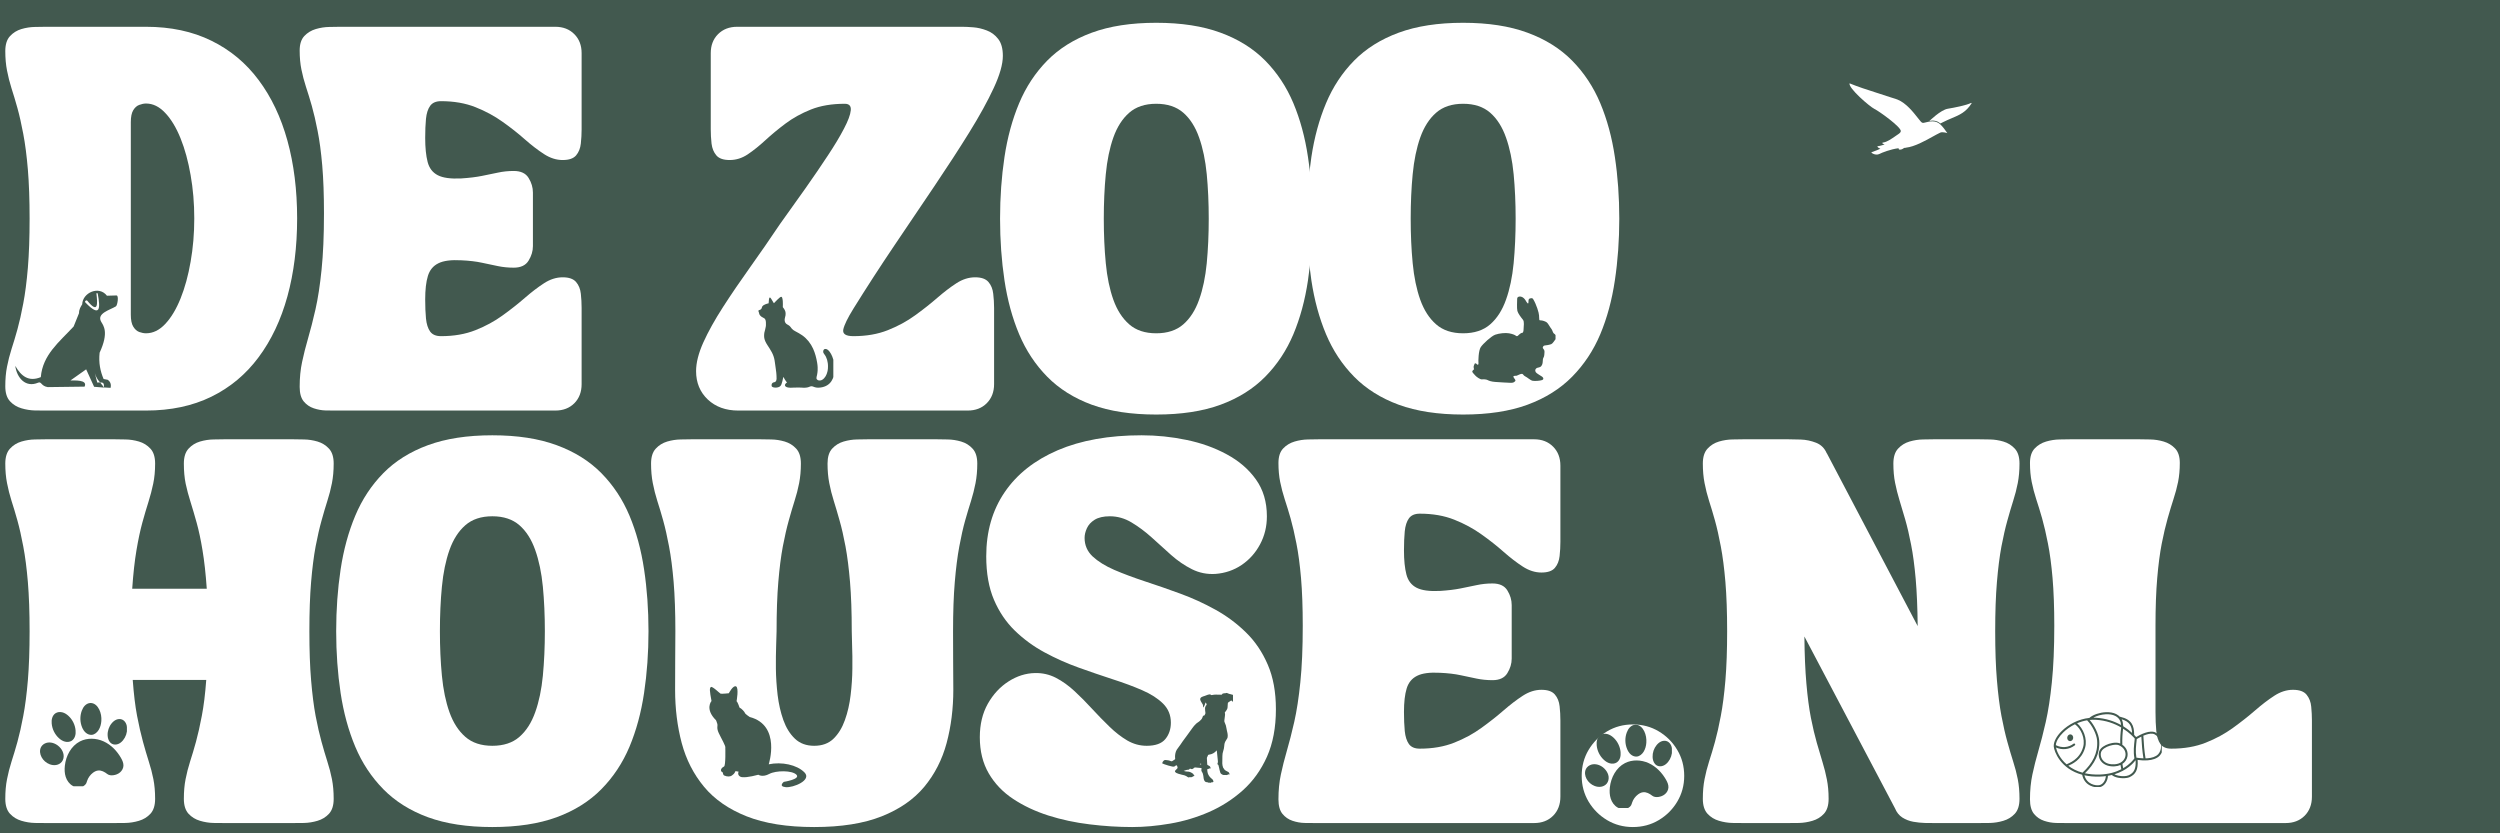 <svg xmlns="http://www.w3.org/2000/svg" xmlns:xlink="http://www.w3.org/1999/xlink" width="600" zoomAndPan="magnify" viewBox="0 0 450 150" height="200" preserveAspectRatio="xMidYMid meet" version="1.2"><defs><clipPath id="af1c4b6695"><path d="M 308 129 L 316.91 129 L 316.91 135.965 L 308 135.965 Z M 308 129 "/></clipPath><clipPath id="b364abde56"><path d="M 310 124.715 L 314 124.715 L 314 130 L 310 130 Z M 310 124.715 "/></clipPath><clipPath id="d0ad4b31c4"><path d="M 314 126 L 316.91 126 L 316.91 131 L 314 131 Z M 314 126 "/></clipPath><clipPath id="c3f668b26e"><path d="M 304.91 130 L 309 130 L 309 134 L 304.91 134 Z M 304.91 130 "/></clipPath><clipPath id="fc985edebe"><path d="M 213 126 L 224.938 126 L 224.938 134.691 L 213 134.691 Z M 213 126 "/></clipPath><clipPath id="5cfcdf8673"><path d="M 216 119.691 L 221 119.691 L 221 126 L 216 126 Z M 216 119.691 "/></clipPath><clipPath id="989e867b9e"><path d="M 221 122 L 224.938 122 L 224.938 128 L 221 128 Z M 221 122 "/></clipPath><clipPath id="9a7e6a58f5"><path d="M 209.188 126 L 214 126 L 214 131 L 209.188 131 Z M 209.188 126 "/></clipPath><clipPath id="b1738d8e96"><path d="M 11 132 L 22.844 132 L 22.844 141.527 L 11 141.527 Z M 11 132 "/></clipPath><clipPath id="6c76a967c9"><path d="M 14 126.527 L 19 126.527 L 19 133 L 14 133 Z M 14 126.527 "/></clipPath><clipPath id="8bd458955c"><path d="M 19 129 L 22.844 129 L 22.844 135 L 19 135 Z M 19 129 "/></clipPath><clipPath id="ab3978192e"><path d="M 7.094 133 L 12 133 L 12 138 L 7.094 138 Z M 7.094 133 "/></clipPath><clipPath id="d9db6879fa"><path d="M 2.742 52 L 21.492 52 L 21.492 70 L 2.742 70 Z M 2.742 52 "/></clipPath><clipPath id="a6dfe81b00"><path d="M 136.5 53.371 L 150 53.371 L 150 69.871 L 136.5 69.871 Z M 136.5 53.371 "/></clipPath><clipPath id="ea4a9e164d"><path d="M 265 53.371 L 279.996 53.371 L 279.996 69 L 265 69 Z M 265 53.371 "/></clipPath><clipPath id="df8427e372"><path d="M 332.695 15 L 351 15 L 351 27.75 L 332.695 27.75 Z M 332.695 15 "/></clipPath><clipPath id="99e63892c1"><path d="M 369.617 128.164 L 389.117 128.164 L 389.117 141.664 L 369.617 141.664 Z M 369.617 128.164 "/></clipPath><clipPath id="73ab29d1a9"><path d="M 289 136 L 300.941 136 L 300.941 145.438 L 289 145.438 Z M 289 136 "/></clipPath><clipPath id="cd125b57e4"><path d="M 292 130.438 L 297 130.438 L 297 137 L 292 137 Z M 292 130.438 "/></clipPath><clipPath id="69156d9dae"><path d="M 297 133 L 300.941 133 L 300.941 138 L 297 138 Z M 297 133 "/></clipPath><clipPath id="699c97f62b"><path d="M 285.191 137 L 290 137 L 290 142 L 285.191 142 Z M 285.191 137 "/></clipPath><clipPath id="7bce592c87"><path d="M 209.188 124.715 L 221.938 124.715 L 221.938 141 L 209.188 141 Z M 209.188 124.715 "/></clipPath><clipPath id="56f5a40aaf"><path d="M 127 123.301 L 146 123.301 L 146 142 L 127 142 Z M 127 123.301 "/></clipPath></defs><g id="fb6f0864d0"><rect x="0" width="450" y="0" height="150" style="fill:#ffffff;fill-opacity:1;stroke:none;"/><rect x="0" width="450" y="0" height="150" style="fill:#42594f;fill-opacity:1;stroke:none;"/><g clip-rule="nonzero" clip-path="url(#af1c4b6695)"><path style=" stroke:none;fill-rule:nonzero;fill:#42594f;fill-opacity:1;" d="M 310.363 129.891 C 311.34 129.387 312.547 129.434 313.551 129.887 C 314.551 130.344 315.352 131.176 315.891 132.133 C 316.074 132.453 316.234 132.809 316.211 133.18 C 316.191 133.516 316.016 133.832 315.758 134.055 C 315.504 134.273 315.176 134.402 314.84 134.441 C 314.562 134.477 314.262 134.449 314.039 134.277 C 313.68 133.996 313.246 133.754 312.789 133.809 C 312.543 133.836 312.316 133.957 312.117 134.105 C 311.75 134.379 311.469 134.766 311.324 135.203 C 311.285 135.324 311.254 135.449 311.191 135.562 C 311.113 135.699 310.988 135.809 310.852 135.891 C 310.41 136.148 309.828 136.117 309.379 135.863 C 308.93 135.609 308.613 135.16 308.453 134.672 C 308.293 134.184 308.277 133.656 308.332 133.145 C 308.48 131.82 309.18 130.5 310.363 129.891 Z M 310.363 129.891 "/></g><path style=" stroke:none;fill-rule:nonzero;fill:#42594f;fill-opacity:1;" d="M 309.258 129.801 C 308.992 129.973 308.648 130 308.34 129.922 C 308.035 129.84 307.762 129.66 307.527 129.449 C 306.977 128.941 306.625 128.223 306.562 127.477 C 306.543 127.227 306.555 126.965 306.629 126.723 C 306.707 126.48 306.852 126.258 307.062 126.113 C 307.332 125.934 307.68 125.898 307.992 125.98 C 308.305 126.059 308.586 126.242 308.82 126.461 C 309.363 126.965 309.711 127.672 309.777 128.406 C 309.801 128.668 309.789 128.934 309.707 129.18 C 309.629 129.43 309.477 129.656 309.258 129.801 Z M 309.258 129.801 "/><g clip-rule="nonzero" clip-path="url(#b364abde56)"><path style=" stroke:none;fill-rule:nonzero;fill:#42594f;fill-opacity:1;" d="M 311.77 124.723 C 312.027 124.715 312.285 124.816 312.484 124.98 C 312.688 125.145 312.84 125.363 312.957 125.594 C 313.191 126.074 313.277 126.617 313.242 127.148 C 313.211 127.57 313.102 127.992 312.879 128.355 C 312.672 128.688 312.34 128.977 311.945 129.008 C 311.656 129.031 311.363 128.91 311.145 128.719 C 310.926 128.527 310.77 128.273 310.656 128.004 C 310.359 127.301 310.344 126.48 310.609 125.766 C 310.707 125.508 310.84 125.258 311.035 125.062 C 311.23 124.871 311.492 124.734 311.77 124.723 Z M 311.77 124.723 "/></g><g clip-rule="nonzero" clip-path="url(#d0ad4b31c4)"><path style=" stroke:none;fill-rule:nonzero;fill:#42594f;fill-opacity:1;" d="M 316.16 129.734 C 315.984 129.953 315.758 130.145 315.496 130.242 C 315.23 130.344 314.922 130.348 314.672 130.215 C 314.57 130.16 314.48 130.086 314.406 129.996 C 314.188 129.742 314.098 129.398 314.082 129.066 C 314.062 128.488 314.258 127.906 314.629 127.457 C 314.797 127.254 315.004 127.074 315.25 126.973 C 315.492 126.867 315.777 126.848 316.023 126.945 C 316.246 127.035 316.426 127.223 316.535 127.434 C 316.645 127.648 316.691 127.891 316.699 128.129 C 316.723 128.707 316.527 129.289 316.16 129.734 Z M 316.16 129.734 "/></g><g clip-rule="nonzero" clip-path="url(#c3f668b26e)"><path style=" stroke:none;fill-rule:nonzero;fill:#42594f;fill-opacity:1;" d="M 306.285 132.961 C 305.824 132.789 305.434 132.445 305.203 132.012 C 304.984 131.609 304.91 131.105 305.109 130.695 C 305.156 130.598 305.219 130.508 305.293 130.426 C 305.492 130.215 305.77 130.086 306.055 130.047 C 306.344 130.008 306.641 130.059 306.906 130.168 C 307.242 130.301 307.535 130.527 307.762 130.805 C 307.973 131.062 308.125 131.375 308.164 131.707 C 308.203 132.035 308.125 132.387 307.91 132.645 C 307.727 132.875 307.445 133.02 307.152 133.066 C 306.863 133.113 306.559 133.066 306.285 132.961 Z M 306.285 132.961 "/></g><g clip-rule="nonzero" clip-path="url(#fc985edebe)"><path style=" stroke:none;fill-rule:nonzero;fill:#42594f;fill-opacity:1;" d="M 216.48 126.617 C 217.789 125.945 219.406 126.004 220.746 126.613 C 222.086 127.223 223.156 128.336 223.883 129.617 C 224.129 130.047 224.34 130.523 224.312 131.016 C 224.281 131.469 224.047 131.895 223.703 132.188 C 223.363 132.484 222.926 132.652 222.477 132.711 C 222.105 132.754 221.699 132.719 221.406 132.488 C 220.922 132.109 220.34 131.785 219.73 131.859 C 219.402 131.898 219.094 132.059 218.828 132.258 C 218.336 132.625 217.965 133.145 217.77 133.727 C 217.715 133.887 217.676 134.059 217.59 134.207 C 217.488 134.391 217.324 134.539 217.141 134.645 C 216.547 134.996 215.766 134.949 215.168 134.609 C 214.566 134.27 214.141 133.672 213.926 133.016 C 213.711 132.363 213.691 131.656 213.766 130.973 C 213.965 129.203 214.898 127.434 216.48 126.617 Z M 216.48 126.617 "/></g><path style=" stroke:none;fill-rule:nonzero;fill:#42594f;fill-opacity:1;" d="M 215.004 126.496 C 214.648 126.727 214.188 126.766 213.777 126.656 C 213.367 126.551 213 126.312 212.688 126.023 C 211.949 125.348 211.48 124.387 211.398 123.391 C 211.367 123.051 211.383 122.703 211.488 122.379 C 211.59 122.055 211.785 121.754 212.066 121.562 C 212.426 121.32 212.895 121.277 213.312 121.383 C 213.73 121.492 214.105 121.734 214.422 122.027 C 215.148 122.699 215.613 123.648 215.699 124.633 C 215.73 124.98 215.715 125.336 215.605 125.668 C 215.5 126 215.293 126.305 215.004 126.496 Z M 215.004 126.496 "/><g clip-rule="nonzero" clip-path="url(#5cfcdf8673)"><path style=" stroke:none;fill-rule:nonzero;fill:#42594f;fill-opacity:1;" d="M 218.363 119.703 C 218.711 119.688 219.055 119.828 219.324 120.047 C 219.594 120.266 219.797 120.559 219.953 120.871 C 220.27 121.508 220.387 122.238 220.336 122.949 C 220.293 123.516 220.148 124.078 219.848 124.562 C 219.57 125.008 219.125 125.395 218.602 125.438 C 218.211 125.469 217.824 125.309 217.531 125.051 C 217.234 124.797 217.027 124.453 216.875 124.094 C 216.48 123.152 216.457 122.055 216.812 121.098 C 216.941 120.75 217.121 120.418 217.383 120.16 C 217.645 119.898 217.996 119.715 218.363 119.703 Z M 218.363 119.703 "/></g><g clip-rule="nonzero" clip-path="url(#989e867b9e)"><path style=" stroke:none;fill-rule:nonzero;fill:#42594f;fill-opacity:1;" d="M 224.242 126.41 C 224.004 126.703 223.703 126.957 223.352 127.09 C 222.996 127.227 222.582 127.23 222.25 127.051 C 222.113 126.977 221.992 126.879 221.891 126.762 C 221.598 126.422 221.48 125.961 221.461 125.516 C 221.434 124.742 221.699 123.961 222.191 123.363 C 222.414 123.09 222.691 122.848 223.02 122.711 C 223.348 122.574 223.73 122.543 224.059 122.68 C 224.359 122.801 224.594 123.047 224.742 123.332 C 224.891 123.617 224.953 123.941 224.965 124.262 C 224.996 125.035 224.734 125.812 224.242 126.41 Z M 224.242 126.41 "/></g><g clip-rule="nonzero" clip-path="url(#9a7e6a58f5)"><path style=" stroke:none;fill-rule:nonzero;fill:#42594f;fill-opacity:1;" d="M 211.023 130.73 C 210.41 130.496 209.887 130.035 209.578 129.457 C 209.285 128.918 209.188 128.246 209.453 127.695 C 209.516 127.562 209.602 127.441 209.699 127.336 C 209.965 127.051 210.336 126.875 210.719 126.824 C 211.105 126.773 211.5 126.844 211.859 126.988 C 212.305 127.168 212.699 127.469 213.004 127.844 C 213.285 128.188 213.488 128.605 213.543 129.047 C 213.594 129.488 213.484 129.961 213.203 130.305 C 212.953 130.609 212.578 130.805 212.188 130.867 C 211.797 130.93 211.395 130.871 211.023 130.73 Z M 211.023 130.73 "/></g><g style="fill:#ffffff;fill-opacity:1;"><g transform="translate(0, 73.899)"><path style="stroke:none" d="M 8.25 0 C 7.738 0 7.082 -0.004 6.281 -0.016 C 5.477 -0.035 4.672 -0.164 3.859 -0.406 C 3.047 -0.645 2.359 -1.066 1.797 -1.672 C 1.234 -2.285 0.953 -3.18 0.953 -4.359 C 0.953 -5.672 1.055 -6.852 1.266 -7.906 C 1.473 -8.969 1.742 -10.023 2.078 -11.078 C 2.422 -12.129 2.773 -13.312 3.141 -14.625 C 3.504 -15.938 3.852 -17.488 4.188 -19.281 C 4.531 -21.07 4.805 -23.207 5.016 -25.688 C 5.223 -28.164 5.328 -31.113 5.328 -34.531 C 5.328 -37.957 5.223 -40.91 5.016 -43.391 C 4.805 -45.867 4.531 -48.004 4.188 -49.797 C 3.852 -51.586 3.504 -53.133 3.141 -54.438 C 2.773 -55.75 2.422 -56.93 2.078 -57.984 C 1.742 -59.047 1.473 -60.113 1.266 -61.188 C 1.055 -62.258 0.953 -63.43 0.953 -64.703 C 0.953 -65.891 1.234 -66.785 1.797 -67.391 C 2.359 -68.004 3.047 -68.43 3.859 -68.672 C 4.672 -68.91 5.477 -69.035 6.281 -69.047 C 7.082 -69.066 7.738 -69.078 8.25 -69.078 L 26.281 -69.078 C 30.727 -69.078 34.645 -68.242 38.031 -66.578 C 41.426 -64.922 44.266 -62.562 46.547 -59.5 C 48.836 -56.445 50.566 -52.812 51.734 -48.594 C 52.898 -44.375 53.484 -39.703 53.484 -34.578 C 53.484 -29.461 52.898 -24.785 51.734 -20.547 C 50.566 -16.316 48.836 -12.664 46.547 -9.594 C 44.266 -6.52 41.426 -4.148 38.031 -2.484 C 34.645 -0.828 30.727 0 26.281 0 Z M 23.547 -51.906 L 23.547 -17.266 C 23.547 -16.305 23.691 -15.586 23.984 -15.109 C 24.273 -14.629 24.633 -14.305 25.062 -14.141 C 25.5 -13.984 25.906 -13.906 26.281 -13.906 C 27.531 -13.906 28.68 -14.461 29.734 -15.578 C 30.797 -16.703 31.719 -18.234 32.5 -20.172 C 33.281 -22.109 33.883 -24.316 34.312 -26.797 C 34.75 -29.273 34.969 -31.867 34.969 -34.578 C 34.969 -37.297 34.75 -39.895 34.312 -42.375 C 33.883 -44.852 33.281 -47.062 32.5 -49 C 31.719 -50.938 30.797 -52.461 29.734 -53.578 C 28.68 -54.703 27.531 -55.266 26.281 -55.266 C 25.906 -55.266 25.5 -55.18 25.062 -55.016 C 24.633 -54.859 24.273 -54.539 23.984 -54.062 C 23.691 -53.582 23.547 -52.863 23.547 -51.906 Z M 23.547 -51.906 "/></g></g><g style="fill:#ffffff;fill-opacity:1;"><g transform="translate(52.988, 73.899)"><path style="stroke:none" d="M 5.328 -35.5 C 5.328 -38.82 5.223 -41.691 5.016 -44.109 C 4.805 -46.523 4.531 -48.594 4.188 -50.312 C 3.852 -52.039 3.504 -53.547 3.141 -54.828 C 2.773 -56.109 2.422 -57.266 2.078 -58.297 C 1.742 -59.336 1.473 -60.367 1.266 -61.391 C 1.055 -62.422 0.953 -63.562 0.953 -64.812 C 0.953 -65.957 1.234 -66.828 1.797 -67.422 C 2.359 -68.016 3.047 -68.43 3.859 -68.672 C 4.672 -68.91 5.477 -69.035 6.281 -69.047 C 7.082 -69.066 7.738 -69.078 8.25 -69.078 L 46.969 -69.078 C 48.375 -69.078 49.516 -68.633 50.391 -67.75 C 51.266 -66.875 51.703 -65.734 51.703 -64.328 L 51.703 -50.609 C 51.703 -49.773 51.656 -48.926 51.562 -48.062 C 51.469 -47.195 51.18 -46.484 50.703 -45.922 C 50.223 -45.367 49.422 -45.094 48.297 -45.094 C 47.148 -45.094 46.023 -45.453 44.922 -46.172 C 43.816 -46.891 42.664 -47.773 41.469 -48.828 C 40.27 -49.891 38.941 -50.938 37.484 -51.969 C 36.035 -53.008 34.406 -53.891 32.594 -54.609 C 30.789 -55.328 28.723 -55.688 26.391 -55.688 C 25.492 -55.688 24.844 -55.406 24.438 -54.844 C 24.039 -54.289 23.789 -53.516 23.688 -52.516 C 23.594 -51.523 23.547 -50.379 23.547 -49.078 C 23.547 -47.316 23.691 -45.875 23.984 -44.75 C 24.273 -43.633 24.883 -42.836 25.812 -42.359 C 26.738 -41.879 28.145 -41.688 30.031 -41.781 C 31.469 -41.875 32.707 -42.023 33.75 -42.234 C 34.789 -42.441 35.754 -42.641 36.641 -42.828 C 37.535 -43.023 38.484 -43.125 39.484 -43.125 C 40.754 -43.125 41.645 -42.707 42.156 -41.875 C 42.676 -41.039 42.938 -40.16 42.938 -39.234 L 42.938 -29.594 C 42.938 -28.695 42.676 -27.828 42.156 -26.984 C 41.645 -26.141 40.754 -25.719 39.484 -25.719 C 38.484 -25.719 37.535 -25.812 36.641 -26 C 35.754 -26.188 34.789 -26.391 33.75 -26.609 C 32.707 -26.836 31.469 -26.984 30.031 -27.047 C 28.207 -27.148 26.832 -26.969 25.906 -26.5 C 24.977 -26.039 24.352 -25.281 24.031 -24.219 C 23.707 -23.164 23.547 -21.758 23.547 -20 C 23.547 -18.719 23.594 -17.57 23.688 -16.562 C 23.789 -15.562 24.039 -14.781 24.438 -14.219 C 24.844 -13.664 25.492 -13.391 26.391 -13.391 C 28.723 -13.391 30.789 -13.75 32.594 -14.469 C 34.406 -15.188 36.035 -16.07 37.484 -17.125 C 38.941 -18.176 40.27 -19.223 41.469 -20.266 C 42.664 -21.305 43.816 -22.188 44.922 -22.906 C 46.023 -23.625 47.148 -23.984 48.297 -23.984 C 49.422 -23.984 50.223 -23.703 50.703 -23.141 C 51.18 -22.586 51.469 -21.883 51.562 -21.031 C 51.656 -20.188 51.703 -19.332 51.703 -18.469 L 51.703 -4.75 C 51.703 -3.344 51.266 -2.195 50.391 -1.312 C 49.516 -0.438 48.375 0 46.969 0 L 7.484 0 C 6.973 0 6.359 -0.004 5.641 -0.016 C 4.922 -0.035 4.203 -0.164 3.484 -0.406 C 2.766 -0.645 2.16 -1.062 1.672 -1.656 C 1.191 -2.25 0.953 -3.117 0.953 -4.266 C 0.953 -5.898 1.098 -7.395 1.391 -8.75 C 1.68 -10.113 2.039 -11.535 2.469 -13.016 C 2.906 -14.504 3.348 -16.234 3.797 -18.203 C 4.242 -20.172 4.609 -22.547 4.891 -25.328 C 5.18 -28.109 5.328 -31.5 5.328 -35.5 Z M 5.328 -35.5 "/></g></g><g style="fill:#ffffff;fill-opacity:1;"><g transform="translate(106.12, 73.899)"><path style="stroke:none" d=""/></g></g><g style="fill:#ffffff;fill-opacity:1;"><g transform="translate(124.342, 73.899)"><path style="stroke:none" d="M 0.953 -7.094 C 0.953 -8.602 1.391 -10.332 2.266 -12.281 C 3.148 -14.227 4.328 -16.344 5.797 -18.625 C 7.273 -20.914 8.91 -23.316 10.703 -25.828 C 12.492 -28.336 14.281 -30.922 16.062 -33.578 C 17.633 -35.754 19.16 -37.895 20.641 -40 C 22.129 -42.113 23.473 -44.082 24.672 -45.906 C 25.879 -47.727 26.848 -49.344 27.578 -50.75 C 28.316 -52.156 28.723 -53.25 28.797 -54.031 C 28.879 -54.82 28.52 -55.219 27.719 -55.219 C 25.383 -55.219 23.352 -54.875 21.625 -54.188 C 19.906 -53.5 18.379 -52.656 17.047 -51.656 C 15.723 -50.664 14.516 -49.664 13.422 -48.656 C 12.336 -47.656 11.285 -46.812 10.266 -46.125 C 9.242 -45.438 8.156 -45.094 7 -45.094 C 5.883 -45.094 5.086 -45.367 4.609 -45.922 C 4.129 -46.484 3.836 -47.195 3.734 -48.062 C 3.641 -48.926 3.594 -49.773 3.594 -50.609 L 3.594 -64.328 C 3.594 -65.734 4.031 -66.875 4.906 -67.75 C 5.789 -68.633 6.938 -69.078 8.344 -69.078 L 48.875 -69.078 C 49.383 -69.078 50.039 -69.047 50.844 -68.984 C 51.645 -68.922 52.453 -68.734 53.266 -68.422 C 54.086 -68.117 54.773 -67.609 55.328 -66.891 C 55.891 -66.172 56.172 -65.156 56.172 -63.844 C 56.172 -62.344 55.625 -60.414 54.531 -58.062 C 53.445 -55.719 51.977 -53.051 50.125 -50.062 C 48.27 -47.07 46.18 -43.852 43.859 -40.406 C 41.547 -36.969 39.125 -33.379 36.594 -29.641 C 34.07 -25.898 31.629 -22.129 29.266 -18.328 C 28.234 -16.66 27.629 -15.422 27.453 -14.609 C 27.285 -13.797 27.891 -13.391 29.266 -13.391 C 31.598 -13.391 33.664 -13.75 35.469 -14.469 C 37.281 -15.188 38.91 -16.07 40.359 -17.125 C 41.816 -18.176 43.145 -19.223 44.344 -20.266 C 45.539 -21.305 46.691 -22.188 47.797 -22.906 C 48.898 -23.625 50.031 -23.984 51.188 -23.984 C 52.301 -23.984 53.098 -23.703 53.578 -23.141 C 54.055 -22.586 54.344 -21.883 54.438 -21.031 C 54.539 -20.188 54.594 -19.332 54.594 -18.469 L 54.594 -4.75 C 54.594 -3.344 54.148 -2.195 53.266 -1.312 C 52.391 -0.438 51.25 0 49.844 0 L 8.531 0 C 6.301 0 4.477 -0.66 3.062 -1.984 C 1.656 -3.316 0.953 -5.02 0.953 -7.094 Z M 0.953 -7.094 "/></g></g><g style="fill:#ffffff;fill-opacity:1;"><g transform="translate(180.495, 73.899)"><path style="stroke:none" d="M -0.484 -34.531 C -0.484 -38.406 -0.219 -42.109 0.312 -45.641 C 0.844 -49.172 1.723 -52.398 2.953 -55.328 C 4.18 -58.254 5.863 -60.805 8 -62.984 C 10.145 -65.16 12.82 -66.836 16.031 -68.016 C 19.25 -69.203 23.113 -69.797 27.625 -69.797 C 32.133 -69.797 35.992 -69.203 39.203 -68.016 C 42.422 -66.836 45.102 -65.16 47.25 -62.984 C 49.395 -60.805 51.082 -58.254 52.312 -55.328 C 53.539 -52.398 54.414 -49.176 54.938 -45.656 C 55.469 -42.145 55.734 -38.438 55.734 -34.531 C 55.734 -30.664 55.469 -26.961 54.938 -23.422 C 54.414 -19.891 53.539 -16.66 52.312 -13.734 C 51.082 -10.816 49.395 -8.27 47.25 -6.094 C 45.102 -3.914 42.422 -2.234 39.203 -1.047 C 35.992 0.129 32.133 0.719 27.625 0.719 C 23.113 0.719 19.25 0.129 16.031 -1.047 C 12.82 -2.234 10.145 -3.914 8 -6.094 C 5.863 -8.27 4.18 -10.816 2.953 -13.734 C 1.723 -16.66 0.844 -19.891 0.312 -23.422 C -0.219 -26.961 -0.484 -30.664 -0.484 -34.531 Z M 18.188 -34.531 C 18.188 -31.688 18.305 -29.016 18.547 -26.516 C 18.785 -24.023 19.238 -21.836 19.906 -19.953 C 20.582 -18.066 21.535 -16.586 22.766 -15.516 C 23.992 -14.441 25.613 -13.906 27.625 -13.906 C 29.645 -13.906 31.27 -14.441 32.5 -15.516 C 33.727 -16.586 34.676 -18.066 35.344 -19.953 C 36.02 -21.836 36.477 -24.023 36.719 -26.516 C 36.957 -29.016 37.078 -31.688 37.078 -34.531 C 37.078 -37.383 36.957 -40.055 36.719 -42.547 C 36.477 -45.047 36.02 -47.242 35.344 -49.141 C 34.676 -51.047 33.727 -52.535 32.5 -53.609 C 31.27 -54.68 29.645 -55.219 27.625 -55.219 C 25.613 -55.219 23.992 -54.68 22.766 -53.609 C 21.535 -52.535 20.582 -51.047 19.906 -49.141 C 19.238 -47.242 18.785 -45.047 18.547 -42.547 C 18.305 -40.055 18.188 -37.383 18.188 -34.531 Z M 18.188 -34.531 "/></g></g><g style="fill:#ffffff;fill-opacity:1;"><g transform="translate(235.737, 73.899)"><path style="stroke:none" d="M -0.484 -34.531 C -0.484 -38.406 -0.219 -42.109 0.312 -45.641 C 0.844 -49.172 1.723 -52.398 2.953 -55.328 C 4.18 -58.254 5.863 -60.805 8 -62.984 C 10.145 -65.16 12.82 -66.836 16.031 -68.016 C 19.25 -69.203 23.113 -69.797 27.625 -69.797 C 32.133 -69.797 35.992 -69.203 39.203 -68.016 C 42.422 -66.836 45.102 -65.16 47.25 -62.984 C 49.395 -60.805 51.082 -58.254 52.312 -55.328 C 53.539 -52.398 54.414 -49.176 54.938 -45.656 C 55.469 -42.145 55.734 -38.438 55.734 -34.531 C 55.734 -30.664 55.469 -26.961 54.938 -23.422 C 54.414 -19.891 53.539 -16.66 52.312 -13.734 C 51.082 -10.816 49.395 -8.27 47.25 -6.094 C 45.102 -3.914 42.422 -2.234 39.203 -1.047 C 35.992 0.129 32.133 0.719 27.625 0.719 C 23.113 0.719 19.25 0.129 16.031 -1.047 C 12.82 -2.234 10.145 -3.914 8 -6.094 C 5.863 -8.27 4.18 -10.816 2.953 -13.734 C 1.723 -16.66 0.844 -19.891 0.312 -23.422 C -0.219 -26.961 -0.484 -30.664 -0.484 -34.531 Z M 18.188 -34.531 C 18.188 -31.688 18.305 -29.016 18.547 -26.516 C 18.785 -24.023 19.238 -21.836 19.906 -19.953 C 20.582 -18.066 21.535 -16.586 22.766 -15.516 C 23.992 -14.441 25.613 -13.906 27.625 -13.906 C 29.645 -13.906 31.27 -14.441 32.5 -15.516 C 33.727 -16.586 34.676 -18.066 35.344 -19.953 C 36.02 -21.836 36.477 -24.023 36.719 -26.516 C 36.957 -29.016 37.078 -31.688 37.078 -34.531 C 37.078 -37.383 36.957 -40.055 36.719 -42.547 C 36.477 -45.047 36.02 -47.242 35.344 -49.141 C 34.676 -51.047 33.727 -52.535 32.5 -53.609 C 31.27 -54.68 29.645 -55.219 27.625 -55.219 C 25.613 -55.219 23.992 -54.68 22.766 -53.609 C 21.535 -52.535 20.582 -51.047 19.906 -49.141 C 19.238 -47.242 18.785 -45.047 18.547 -42.547 C 18.305 -40.055 18.188 -37.383 18.188 -34.531 Z M 18.188 -34.531 "/></g></g><g style="fill:#ffffff;fill-opacity:1;"><g transform="translate(0, 148.149)"><path style="stroke:none" d="M 5.328 -34.531 C 5.328 -37.957 5.223 -40.91 5.016 -43.391 C 4.805 -45.867 4.531 -48.004 4.188 -49.797 C 3.852 -51.586 3.504 -53.133 3.141 -54.438 C 2.773 -55.75 2.422 -56.93 2.078 -57.984 C 1.742 -59.047 1.473 -60.113 1.266 -61.188 C 1.055 -62.258 0.953 -63.43 0.953 -64.703 C 0.953 -65.891 1.234 -66.785 1.797 -67.391 C 2.359 -68.004 3.047 -68.43 3.859 -68.672 C 4.672 -68.91 5.477 -69.035 6.281 -69.047 C 7.082 -69.066 7.738 -69.078 8.25 -69.078 L 20.625 -69.078 C 21.133 -69.078 21.789 -69.066 22.594 -69.047 C 23.395 -69.035 24.203 -68.91 25.016 -68.672 C 25.828 -68.43 26.516 -68.004 27.078 -67.391 C 27.641 -66.785 27.922 -65.891 27.922 -64.703 C 27.922 -63.359 27.805 -62.148 27.578 -61.078 C 27.359 -60.016 27.07 -58.922 26.719 -57.797 C 26.363 -56.68 25.992 -55.426 25.609 -54.031 C 25.234 -52.645 24.883 -51 24.562 -49.094 C 24.238 -47.188 23.984 -44.879 23.797 -42.172 L 37.219 -42.172 C 37.031 -44.879 36.773 -47.188 36.453 -49.094 C 36.141 -51 35.789 -52.645 35.406 -54.031 C 35.02 -55.426 34.648 -56.68 34.297 -57.797 C 33.941 -58.922 33.648 -60.016 33.422 -61.078 C 33.203 -62.148 33.094 -63.359 33.094 -64.703 C 33.094 -65.891 33.375 -66.785 33.938 -67.391 C 34.5 -68.004 35.188 -68.43 36 -68.672 C 36.812 -68.91 37.617 -69.035 38.422 -69.047 C 39.223 -69.066 39.879 -69.078 40.391 -69.078 L 52.766 -69.078 C 53.273 -69.078 53.93 -69.066 54.734 -69.047 C 55.535 -69.035 56.344 -68.91 57.156 -68.672 C 57.969 -68.43 58.656 -68.004 59.219 -67.391 C 59.781 -66.785 60.062 -65.891 60.062 -64.703 C 60.062 -63.43 59.957 -62.258 59.75 -61.188 C 59.539 -60.113 59.266 -59.047 58.922 -57.984 C 58.586 -56.93 58.238 -55.75 57.875 -54.438 C 57.508 -53.133 57.156 -51.586 56.812 -49.797 C 56.477 -48.004 56.207 -45.867 56 -43.391 C 55.789 -40.91 55.688 -37.957 55.688 -34.531 C 55.688 -31.113 55.789 -28.164 56 -25.688 C 56.207 -23.207 56.477 -21.07 56.812 -19.281 C 57.156 -17.488 57.508 -15.938 57.875 -14.625 C 58.238 -13.312 58.586 -12.129 58.922 -11.078 C 59.266 -10.023 59.539 -8.969 59.75 -7.906 C 59.957 -6.852 60.062 -5.672 60.062 -4.359 C 60.062 -3.18 59.781 -2.285 59.219 -1.672 C 58.656 -1.066 57.969 -0.645 57.156 -0.406 C 56.344 -0.164 55.535 -0.035 54.734 -0.016 C 53.93 -0.004 53.273 0 52.766 0 L 40.391 0 C 39.879 0 39.223 -0.004 38.422 -0.016 C 37.617 -0.035 36.812 -0.164 36 -0.406 C 35.188 -0.645 34.5 -1.066 33.938 -1.672 C 33.375 -2.285 33.094 -3.18 33.094 -4.359 C 33.094 -5.672 33.195 -6.852 33.406 -7.906 C 33.613 -8.969 33.883 -10.023 34.219 -11.078 C 34.562 -12.129 34.914 -13.316 35.281 -14.641 C 35.645 -15.973 35.992 -17.523 36.328 -19.297 C 36.672 -21.078 36.938 -23.234 37.125 -25.766 L 23.891 -25.766 C 24.078 -23.234 24.336 -21.078 24.672 -19.297 C 25.016 -17.523 25.367 -15.973 25.734 -14.641 C 26.098 -13.316 26.445 -12.129 26.781 -11.078 C 27.125 -10.023 27.398 -8.969 27.609 -7.906 C 27.816 -6.852 27.922 -5.672 27.922 -4.359 C 27.922 -3.18 27.641 -2.285 27.078 -1.672 C 26.516 -1.066 25.828 -0.645 25.016 -0.406 C 24.203 -0.164 23.395 -0.035 22.594 -0.016 C 21.789 -0.004 21.133 0 20.625 0 L 8.25 0 C 7.738 0 7.082 -0.004 6.281 -0.016 C 5.477 -0.035 4.672 -0.164 3.859 -0.406 C 3.047 -0.645 2.359 -1.066 1.797 -1.672 C 1.234 -2.285 0.953 -3.18 0.953 -4.359 C 0.953 -5.672 1.055 -6.852 1.266 -7.906 C 1.473 -8.969 1.742 -10.023 2.078 -11.078 C 2.422 -12.129 2.773 -13.312 3.141 -14.625 C 3.504 -15.938 3.852 -17.488 4.188 -19.281 C 4.531 -21.07 4.805 -23.207 5.016 -25.688 C 5.223 -28.164 5.328 -31.113 5.328 -34.531 Z M 5.328 -34.531 "/></g></g><g style="fill:#ffffff;fill-opacity:1;"><g transform="translate(60.996, 148.149)"><path style="stroke:none" d="M -0.484 -34.531 C -0.484 -38.406 -0.219 -42.109 0.312 -45.641 C 0.844 -49.172 1.723 -52.398 2.953 -55.328 C 4.18 -58.254 5.863 -60.805 8 -62.984 C 10.145 -65.16 12.82 -66.836 16.031 -68.016 C 19.25 -69.203 23.113 -69.797 27.625 -69.797 C 32.133 -69.797 35.992 -69.203 39.203 -68.016 C 42.422 -66.836 45.102 -65.16 47.25 -62.984 C 49.395 -60.805 51.082 -58.254 52.312 -55.328 C 53.539 -52.398 54.414 -49.176 54.938 -45.656 C 55.469 -42.145 55.734 -38.438 55.734 -34.531 C 55.734 -30.664 55.469 -26.961 54.938 -23.422 C 54.414 -19.891 53.539 -16.66 52.312 -13.734 C 51.082 -10.816 49.395 -8.27 47.25 -6.094 C 45.102 -3.914 42.422 -2.234 39.203 -1.047 C 35.992 0.129 32.133 0.719 27.625 0.719 C 23.113 0.719 19.25 0.129 16.031 -1.047 C 12.82 -2.234 10.145 -3.914 8 -6.094 C 5.863 -8.27 4.18 -10.816 2.953 -13.734 C 1.723 -16.66 0.844 -19.891 0.312 -23.422 C -0.219 -26.961 -0.484 -30.664 -0.484 -34.531 Z M 18.188 -34.531 C 18.188 -31.688 18.305 -29.016 18.547 -26.516 C 18.785 -24.023 19.238 -21.836 19.906 -19.953 C 20.582 -18.066 21.535 -16.586 22.766 -15.516 C 23.992 -14.441 25.613 -13.906 27.625 -13.906 C 29.645 -13.906 31.27 -14.441 32.5 -15.516 C 33.727 -16.586 34.676 -18.066 35.344 -19.953 C 36.02 -21.836 36.477 -24.023 36.719 -26.516 C 36.957 -29.016 37.078 -31.688 37.078 -34.531 C 37.078 -37.383 36.957 -40.055 36.719 -42.547 C 36.477 -45.047 36.02 -47.242 35.344 -49.141 C 34.676 -51.047 33.727 -52.535 32.5 -53.609 C 31.27 -54.68 29.645 -55.219 27.625 -55.219 C 25.613 -55.219 23.992 -54.68 22.766 -53.609 C 21.535 -52.535 20.582 -51.047 19.906 -49.141 C 19.238 -47.242 18.785 -45.047 18.547 -42.547 C 18.305 -40.055 18.188 -37.383 18.188 -34.531 Z M 18.188 -34.531 "/></g></g><g style="fill:#ffffff;fill-opacity:1;"><g transform="translate(116.238, 148.149)"><path style="stroke:none" d="M 0.953 -64.703 C 0.953 -65.891 1.234 -66.785 1.797 -67.391 C 2.359 -68.004 3.047 -68.43 3.859 -68.672 C 4.672 -68.91 5.477 -69.035 6.281 -69.047 C 7.082 -69.066 7.738 -69.078 8.25 -69.078 L 20.625 -69.078 C 21.133 -69.078 21.789 -69.066 22.594 -69.047 C 23.395 -69.035 24.203 -68.91 25.016 -68.672 C 25.828 -68.43 26.516 -68.004 27.078 -67.391 C 27.641 -66.785 27.922 -65.891 27.922 -64.703 C 27.922 -63.43 27.816 -62.258 27.609 -61.188 C 27.398 -60.113 27.125 -59.047 26.781 -57.984 C 26.445 -56.93 26.098 -55.75 25.734 -54.438 C 25.367 -53.133 25.016 -51.586 24.672 -49.797 C 24.336 -48.004 24.066 -45.867 23.859 -43.391 C 23.648 -40.91 23.547 -37.957 23.547 -34.531 C 23.547 -34.02 23.52 -33.156 23.469 -31.938 C 23.426 -30.727 23.41 -29.348 23.422 -27.797 C 23.441 -26.242 23.547 -24.66 23.734 -23.047 C 23.93 -21.43 24.273 -19.926 24.766 -18.531 C 25.266 -17.145 25.961 -16.023 26.859 -15.172 C 27.754 -14.328 28.906 -13.906 30.312 -13.906 C 31.75 -13.906 32.906 -14.328 33.781 -15.172 C 34.664 -16.023 35.352 -17.145 35.844 -18.531 C 36.344 -19.926 36.688 -21.43 36.875 -23.047 C 37.07 -24.66 37.176 -26.242 37.188 -27.797 C 37.207 -29.348 37.191 -30.727 37.141 -31.938 C 37.098 -33.156 37.078 -34.02 37.078 -34.531 C 37.078 -37.957 36.973 -40.91 36.766 -43.391 C 36.555 -45.867 36.285 -48.004 35.953 -49.797 C 35.617 -51.586 35.266 -53.133 34.891 -54.438 C 34.523 -55.75 34.176 -56.93 33.844 -57.984 C 33.508 -59.047 33.238 -60.113 33.031 -61.188 C 32.82 -62.258 32.719 -63.43 32.719 -64.703 C 32.719 -65.891 32.992 -66.785 33.547 -67.391 C 34.109 -68.004 34.797 -68.43 35.609 -68.672 C 36.43 -68.91 37.238 -69.035 38.031 -69.047 C 38.832 -69.066 39.488 -69.078 40 -69.078 L 52.375 -69.078 C 52.895 -69.078 53.551 -69.066 54.344 -69.047 C 55.145 -69.035 55.953 -68.91 56.766 -68.672 C 57.586 -68.43 58.273 -68.004 58.828 -67.391 C 59.391 -66.785 59.672 -65.891 59.672 -64.703 C 59.672 -63.43 59.566 -62.258 59.359 -61.188 C 59.148 -60.113 58.879 -59.047 58.547 -57.984 C 58.211 -56.93 57.859 -55.75 57.484 -54.438 C 57.117 -53.133 56.77 -51.586 56.438 -49.797 C 56.102 -48.004 55.832 -45.867 55.625 -43.391 C 55.414 -40.91 55.312 -37.957 55.312 -34.531 C 55.312 -32.781 55.316 -31 55.328 -29.188 C 55.348 -27.383 55.359 -25.648 55.359 -23.984 C 55.359 -20.598 54.957 -17.406 54.156 -14.406 C 53.352 -11.414 52.008 -8.785 50.125 -6.516 C 48.238 -4.254 45.68 -2.484 42.453 -1.203 C 39.223 0.078 35.176 0.719 30.312 0.719 C 25.457 0.719 21.41 0.078 18.172 -1.203 C 14.941 -2.484 12.383 -4.254 10.5 -6.516 C 8.613 -8.785 7.27 -11.414 6.469 -14.406 C 5.676 -17.406 5.281 -20.598 5.281 -23.984 C 5.281 -25.648 5.285 -27.383 5.297 -29.188 C 5.316 -31 5.328 -32.781 5.328 -34.531 C 5.328 -37.957 5.223 -40.91 5.016 -43.391 C 4.805 -45.867 4.531 -48.004 4.188 -49.797 C 3.852 -51.586 3.504 -53.133 3.141 -54.438 C 2.773 -55.75 2.422 -56.93 2.078 -57.984 C 1.742 -59.047 1.473 -60.113 1.266 -61.188 C 1.055 -62.258 0.953 -63.43 0.953 -64.703 Z M 0.953 -64.703 "/></g></g><g style="fill:#ffffff;fill-opacity:1;"><g transform="translate(176.851, 148.149)"><path style="stroke:none" d="M -0.484 -15.453 C -0.484 -17.754 -0.004 -19.758 0.953 -21.469 C 1.922 -23.176 3.16 -24.516 4.672 -25.484 C 6.191 -26.461 7.785 -26.969 9.453 -27 C 10.797 -27.031 12.051 -26.742 13.219 -26.141 C 14.383 -25.535 15.504 -24.734 16.578 -23.734 C 17.648 -22.742 18.703 -21.68 19.734 -20.547 C 20.773 -19.422 21.816 -18.352 22.859 -17.344 C 23.898 -16.332 24.969 -15.504 26.062 -14.859 C 27.164 -14.223 28.328 -13.906 29.547 -13.906 C 31.117 -13.906 32.238 -14.305 32.906 -15.109 C 33.57 -15.91 33.906 -16.898 33.906 -18.078 C 33.906 -19.422 33.441 -20.555 32.516 -21.484 C 31.586 -22.41 30.332 -23.219 28.75 -23.906 C 27.176 -24.594 25.395 -25.254 23.406 -25.891 C 21.426 -26.535 19.391 -27.234 17.297 -27.984 C 15.203 -28.734 13.16 -29.645 11.172 -30.719 C 9.191 -31.789 7.41 -33.094 5.828 -34.625 C 4.242 -36.164 2.988 -38.02 2.062 -40.188 C 1.133 -42.363 0.672 -44.973 0.672 -48.016 C 0.672 -52.461 1.773 -56.305 3.984 -59.547 C 6.191 -62.797 9.379 -65.316 13.547 -67.109 C 17.723 -68.898 22.754 -69.797 28.641 -69.797 C 31.359 -69.797 34.039 -69.52 36.688 -68.969 C 39.344 -68.426 41.766 -67.562 43.953 -66.375 C 46.148 -65.195 47.906 -63.688 49.219 -61.844 C 50.531 -60.008 51.188 -57.801 51.188 -55.219 C 51.188 -53.363 50.773 -51.676 49.953 -50.156 C 49.141 -48.633 48.035 -47.398 46.641 -46.453 C 45.254 -45.516 43.68 -44.977 41.922 -44.844 C 40.422 -44.75 39.016 -45.031 37.703 -45.688 C 36.391 -46.344 35.141 -47.195 33.953 -48.25 C 32.773 -49.312 31.602 -50.367 30.438 -51.422 C 29.27 -52.473 28.066 -53.367 26.828 -54.109 C 25.598 -54.848 24.297 -55.219 22.922 -55.219 C 21.773 -55.219 20.863 -55.008 20.188 -54.594 C 19.52 -54.176 19.051 -53.66 18.781 -53.047 C 18.508 -52.441 18.375 -51.867 18.375 -51.328 C 18.375 -50.016 18.859 -48.898 19.828 -47.984 C 20.805 -47.078 22.109 -46.27 23.734 -45.562 C 25.367 -44.863 27.207 -44.176 29.25 -43.5 C 31.301 -42.832 33.414 -42.098 35.594 -41.297 C 37.77 -40.504 39.879 -39.539 41.922 -38.406 C 43.973 -37.27 45.812 -35.898 47.438 -34.297 C 49.07 -32.703 50.375 -30.773 51.344 -28.516 C 52.32 -26.266 52.812 -23.586 52.812 -20.484 C 52.812 -17.191 52.273 -14.344 51.203 -11.938 C 50.129 -9.539 48.68 -7.523 46.859 -5.891 C 45.035 -4.266 43.004 -2.961 40.766 -1.984 C 38.535 -1.016 36.219 -0.32 33.812 0.094 C 31.414 0.508 29.129 0.719 26.953 0.719 C 24.43 0.719 21.875 0.555 19.281 0.234 C 16.688 -0.078 14.207 -0.609 11.844 -1.359 C 9.477 -2.117 7.367 -3.113 5.516 -4.344 C 3.66 -5.57 2.195 -7.102 1.125 -8.938 C 0.051 -10.781 -0.484 -12.953 -0.484 -15.453 Z M -0.484 -15.453 "/></g></g><g style="fill:#ffffff;fill-opacity:1;"><g transform="translate(229.168, 148.149)"><path style="stroke:none" d="M 5.328 -35.5 C 5.328 -38.82 5.223 -41.691 5.016 -44.109 C 4.805 -46.523 4.531 -48.594 4.188 -50.312 C 3.852 -52.039 3.504 -53.547 3.141 -54.828 C 2.773 -56.109 2.422 -57.266 2.078 -58.297 C 1.742 -59.336 1.473 -60.367 1.266 -61.391 C 1.055 -62.422 0.953 -63.562 0.953 -64.812 C 0.953 -65.957 1.234 -66.828 1.797 -67.422 C 2.359 -68.016 3.047 -68.43 3.859 -68.672 C 4.672 -68.91 5.477 -69.035 6.281 -69.047 C 7.082 -69.066 7.738 -69.078 8.25 -69.078 L 46.969 -69.078 C 48.375 -69.078 49.516 -68.633 50.391 -67.75 C 51.266 -66.875 51.703 -65.734 51.703 -64.328 L 51.703 -50.609 C 51.703 -49.773 51.656 -48.926 51.562 -48.062 C 51.469 -47.195 51.18 -46.484 50.703 -45.922 C 50.223 -45.367 49.422 -45.094 48.297 -45.094 C 47.148 -45.094 46.023 -45.453 44.922 -46.172 C 43.816 -46.891 42.664 -47.773 41.469 -48.828 C 40.27 -49.891 38.941 -50.938 37.484 -51.969 C 36.035 -53.008 34.406 -53.891 32.594 -54.609 C 30.789 -55.328 28.723 -55.688 26.391 -55.688 C 25.492 -55.688 24.844 -55.406 24.438 -54.844 C 24.039 -54.289 23.789 -53.516 23.688 -52.516 C 23.594 -51.523 23.547 -50.379 23.547 -49.078 C 23.547 -47.316 23.691 -45.875 23.984 -44.75 C 24.273 -43.633 24.883 -42.836 25.812 -42.359 C 26.738 -41.879 28.145 -41.688 30.031 -41.781 C 31.469 -41.875 32.707 -42.023 33.75 -42.234 C 34.789 -42.441 35.754 -42.641 36.641 -42.828 C 37.535 -43.023 38.484 -43.125 39.484 -43.125 C 40.754 -43.125 41.645 -42.707 42.156 -41.875 C 42.676 -41.039 42.938 -40.16 42.938 -39.234 L 42.938 -29.594 C 42.938 -28.695 42.676 -27.828 42.156 -26.984 C 41.645 -26.141 40.754 -25.719 39.484 -25.719 C 38.484 -25.719 37.535 -25.812 36.641 -26 C 35.754 -26.188 34.789 -26.391 33.75 -26.609 C 32.707 -26.836 31.469 -26.984 30.031 -27.047 C 28.207 -27.148 26.832 -26.969 25.906 -26.5 C 24.977 -26.039 24.352 -25.281 24.031 -24.219 C 23.707 -23.164 23.547 -21.758 23.547 -20 C 23.547 -18.719 23.594 -17.57 23.688 -16.562 C 23.789 -15.562 24.039 -14.781 24.438 -14.219 C 24.844 -13.664 25.492 -13.391 26.391 -13.391 C 28.723 -13.391 30.789 -13.75 32.594 -14.469 C 34.406 -15.188 36.035 -16.07 37.484 -17.125 C 38.941 -18.176 40.27 -19.223 41.469 -20.266 C 42.664 -21.305 43.816 -22.188 44.922 -22.906 C 46.023 -23.625 47.148 -23.984 48.297 -23.984 C 49.422 -23.984 50.223 -23.703 50.703 -23.141 C 51.18 -22.586 51.469 -21.883 51.562 -21.031 C 51.656 -20.188 51.703 -19.332 51.703 -18.469 L 51.703 -4.75 C 51.703 -3.344 51.266 -2.195 50.391 -1.312 C 49.516 -0.438 48.375 0 46.969 0 L 7.484 0 C 6.973 0 6.359 -0.004 5.641 -0.016 C 4.922 -0.035 4.203 -0.164 3.484 -0.406 C 2.766 -0.645 2.16 -1.062 1.672 -1.656 C 1.191 -2.25 0.953 -3.117 0.953 -4.266 C 0.953 -5.898 1.098 -7.395 1.391 -8.75 C 1.68 -10.113 2.039 -11.535 2.469 -13.016 C 2.906 -14.504 3.348 -16.234 3.797 -18.203 C 4.242 -20.172 4.609 -22.547 4.891 -25.328 C 5.18 -28.109 5.328 -31.5 5.328 -35.5 Z M 5.328 -35.5 "/></g></g><g style="fill:#ffffff;fill-opacity:1;"><g transform="translate(282.3, 148.149)"><path style="stroke:none" d="M 2.406 -8.484 C 2.406 -10.211 2.816 -11.77 3.641 -13.156 C 4.473 -14.551 5.582 -15.664 6.969 -16.5 C 8.363 -17.332 9.91 -17.75 11.609 -17.75 C 13.336 -17.75 14.895 -17.332 16.281 -16.5 C 17.676 -15.664 18.785 -14.551 19.609 -13.156 C 20.441 -11.77 20.859 -10.211 20.859 -8.484 C 20.859 -6.797 20.441 -5.254 19.609 -3.859 C 18.785 -2.473 17.676 -1.363 16.281 -0.531 C 14.895 0.301 13.336 0.719 11.609 0.719 C 9.91 0.719 8.363 0.301 6.969 -0.531 C 5.582 -1.363 4.473 -2.473 3.641 -3.859 C 2.816 -5.254 2.406 -6.797 2.406 -8.484 Z M 2.406 -8.484 "/></g></g><g style="fill:#ffffff;fill-opacity:1;"><g transform="translate(305.557, 148.149)"><path style="stroke:none" d="M 5.328 -34.531 C 5.328 -37.957 5.223 -40.91 5.016 -43.391 C 4.805 -45.867 4.531 -48.004 4.188 -49.797 C 3.852 -51.586 3.504 -53.133 3.141 -54.438 C 2.773 -55.75 2.422 -56.93 2.078 -57.984 C 1.742 -59.047 1.473 -60.113 1.266 -61.188 C 1.055 -62.258 0.953 -63.43 0.953 -64.703 C 0.953 -65.891 1.234 -66.785 1.797 -67.391 C 2.359 -68.004 3.047 -68.43 3.859 -68.672 C 4.672 -68.91 5.477 -69.035 6.281 -69.047 C 7.082 -69.066 7.738 -69.078 8.25 -69.078 L 16.312 -69.078 C 16.883 -69.078 17.641 -69.062 18.578 -69.031 C 19.523 -69 20.445 -68.805 21.344 -68.453 C 22.238 -68.098 22.879 -67.457 23.266 -66.531 L 23.266 -66.578 L 39.625 -35.453 C 39.594 -38.742 39.473 -41.578 39.266 -43.953 C 39.055 -46.336 38.781 -48.395 38.438 -50.125 C 38.102 -51.852 37.754 -53.348 37.391 -54.609 C 37.023 -55.867 36.68 -57.023 36.359 -58.078 C 36.035 -59.141 35.77 -60.191 35.562 -61.234 C 35.352 -62.273 35.25 -63.43 35.25 -64.703 C 35.25 -65.891 35.531 -66.785 36.094 -67.391 C 36.656 -68.004 37.344 -68.43 38.156 -68.672 C 38.969 -68.91 39.773 -69.035 40.578 -69.047 C 41.379 -69.066 42.035 -69.078 42.547 -69.078 L 50.656 -69.078 C 51.164 -69.078 51.82 -69.066 52.625 -69.047 C 53.426 -69.035 54.234 -68.91 55.047 -68.672 C 55.859 -68.43 56.547 -68.004 57.109 -67.391 C 57.672 -66.785 57.953 -65.891 57.953 -64.703 C 57.953 -63.43 57.848 -62.258 57.641 -61.188 C 57.43 -60.113 57.156 -59.047 56.812 -57.984 C 56.477 -56.93 56.129 -55.75 55.766 -54.438 C 55.398 -53.133 55.047 -51.586 54.703 -49.797 C 54.367 -48.004 54.098 -45.867 53.891 -43.391 C 53.68 -40.91 53.578 -37.957 53.578 -34.531 C 53.578 -31.113 53.68 -28.164 53.891 -25.688 C 54.098 -23.207 54.367 -21.07 54.703 -19.281 C 55.047 -17.488 55.398 -15.938 55.766 -14.625 C 56.129 -13.312 56.477 -12.129 56.812 -11.078 C 57.156 -10.023 57.43 -8.969 57.641 -7.906 C 57.848 -6.852 57.953 -5.672 57.953 -4.359 C 57.953 -3.18 57.672 -2.285 57.109 -1.672 C 56.547 -1.066 55.859 -0.645 55.047 -0.406 C 54.234 -0.164 53.426 -0.035 52.625 -0.016 C 51.82 -0.004 51.164 0 50.656 0 L 42.547 0 C 42.129 0 41.582 -0.004 40.906 -0.016 C 40.238 -0.035 39.547 -0.109 38.828 -0.234 C 38.109 -0.367 37.453 -0.625 36.859 -1 C 36.273 -1.383 35.836 -1.93 35.547 -2.641 L 19.234 -33.578 C 19.266 -30.316 19.383 -27.492 19.594 -25.109 C 19.801 -22.723 20.07 -20.664 20.406 -18.938 C 20.75 -17.219 21.102 -15.719 21.469 -14.438 C 21.832 -13.156 22.176 -11.992 22.5 -10.953 C 22.82 -9.922 23.082 -8.883 23.281 -7.844 C 23.488 -6.801 23.594 -5.641 23.594 -4.359 C 23.594 -3.18 23.312 -2.285 22.75 -1.672 C 22.195 -1.066 21.508 -0.645 20.688 -0.406 C 19.875 -0.164 19.066 -0.035 18.266 -0.016 C 17.473 -0.004 16.82 0 16.312 0 L 8.25 0 C 7.738 0 7.082 -0.004 6.281 -0.016 C 5.477 -0.035 4.672 -0.164 3.859 -0.406 C 3.047 -0.645 2.359 -1.066 1.797 -1.672 C 1.234 -2.285 0.953 -3.18 0.953 -4.359 C 0.953 -5.672 1.055 -6.852 1.266 -7.906 C 1.473 -8.969 1.742 -10.023 2.078 -11.078 C 2.422 -12.129 2.773 -13.312 3.141 -14.625 C 3.504 -15.938 3.852 -17.488 4.188 -19.281 C 4.531 -21.07 4.805 -23.207 5.016 -25.688 C 5.223 -28.164 5.328 -31.113 5.328 -34.531 Z M 5.328 -34.531 "/></g></g><g style="fill:#ffffff;fill-opacity:1;"><g transform="translate(364.443, 148.149)"><path style="stroke:none" d="M 0.953 -64.812 C 0.953 -65.957 1.234 -66.828 1.797 -67.422 C 2.359 -68.016 3.047 -68.43 3.859 -68.672 C 4.672 -68.91 5.477 -69.035 6.281 -69.047 C 7.082 -69.066 7.738 -69.078 8.25 -69.078 L 20.625 -69.078 C 21.133 -69.078 21.789 -69.066 22.594 -69.047 C 23.395 -69.035 24.203 -68.91 25.016 -68.672 C 25.828 -68.43 26.516 -68.016 27.078 -67.422 C 27.641 -66.828 27.922 -65.957 27.922 -64.812 C 27.922 -63.562 27.816 -62.422 27.609 -61.391 C 27.398 -60.367 27.125 -59.336 26.781 -58.297 C 26.445 -57.266 26.098 -56.109 25.734 -54.828 C 25.367 -53.547 25.016 -52.039 24.672 -50.312 C 24.336 -48.594 24.066 -46.523 23.859 -44.109 C 23.648 -41.691 23.547 -38.82 23.547 -35.5 L 23.547 -20 C 23.547 -18.719 23.594 -17.57 23.688 -16.562 C 23.789 -15.562 24.039 -14.781 24.438 -14.219 C 24.844 -13.664 25.492 -13.391 26.391 -13.391 C 28.723 -13.391 30.789 -13.75 32.594 -14.469 C 34.406 -15.188 36.035 -16.07 37.484 -17.125 C 38.941 -18.176 40.27 -19.223 41.469 -20.266 C 42.664 -21.305 43.816 -22.188 44.922 -22.906 C 46.023 -23.625 47.148 -23.984 48.297 -23.984 C 49.453 -23.984 50.27 -23.688 50.75 -23.094 C 51.227 -22.5 51.504 -21.781 51.578 -20.938 C 51.66 -20.094 51.703 -19.27 51.703 -18.469 L 51.703 -4.75 C 51.703 -3.344 51.266 -2.195 50.391 -1.312 C 49.516 -0.438 48.375 0 46.969 0 L 7.484 0 C 6.973 0 6.359 -0.004 5.641 -0.016 C 4.922 -0.035 4.203 -0.164 3.484 -0.406 C 2.766 -0.645 2.16 -1.062 1.672 -1.656 C 1.191 -2.25 0.953 -3.117 0.953 -4.266 C 0.953 -5.898 1.098 -7.395 1.391 -8.75 C 1.68 -10.113 2.039 -11.535 2.469 -13.016 C 2.906 -14.504 3.348 -16.234 3.797 -18.203 C 4.242 -20.172 4.609 -22.547 4.891 -25.328 C 5.18 -28.109 5.328 -31.5 5.328 -35.5 C 5.328 -38.82 5.223 -41.691 5.016 -44.109 C 4.805 -46.523 4.531 -48.594 4.188 -50.312 C 3.852 -52.039 3.504 -53.547 3.141 -54.828 C 2.773 -56.109 2.422 -57.266 2.078 -58.297 C 1.742 -59.336 1.473 -60.367 1.266 -61.391 C 1.055 -62.422 0.953 -63.562 0.953 -64.812 Z M 0.953 -64.812 "/></g></g><g clip-rule="nonzero" clip-path="url(#b1738d8e96)"><path style=" stroke:none;fill-rule:nonzero;fill:#42594f;fill-opacity:1;" d="M 14.391 133.453 C 15.695 132.781 17.316 132.84 18.652 133.449 C 19.992 134.059 21.062 135.172 21.789 136.453 C 22.035 136.883 22.246 137.359 22.219 137.852 C 22.191 138.305 21.953 138.73 21.613 139.023 C 21.27 139.32 20.832 139.488 20.383 139.543 C 20.012 139.59 19.605 139.555 19.312 139.324 C 18.828 138.945 18.246 138.621 17.641 138.695 C 17.309 138.734 17 138.895 16.734 139.094 C 16.246 139.461 15.871 139.98 15.676 140.562 C 15.621 140.723 15.582 140.895 15.5 141.043 C 15.395 141.227 15.23 141.371 15.047 141.48 C 14.453 141.828 13.672 141.785 13.074 141.445 C 12.473 141.105 12.047 140.508 11.832 139.852 C 11.617 139.199 11.598 138.492 11.676 137.809 C 11.871 136.039 12.805 134.27 14.391 133.453 Z M 14.391 133.453 "/></g><path style=" stroke:none;fill-rule:nonzero;fill:#42594f;fill-opacity:1;" d="M 12.91 133.332 C 12.555 133.562 12.094 133.602 11.684 133.492 C 11.273 133.387 10.906 133.148 10.594 132.859 C 9.855 132.184 9.387 131.223 9.305 130.227 C 9.273 129.887 9.293 129.539 9.395 129.215 C 9.496 128.891 9.691 128.59 9.973 128.398 C 10.332 128.156 10.801 128.113 11.219 128.219 C 11.637 128.324 12.012 128.57 12.328 128.863 C 13.055 129.535 13.52 130.484 13.605 131.469 C 13.637 131.816 13.621 132.172 13.512 132.504 C 13.406 132.836 13.203 133.141 12.91 133.332 Z M 12.91 133.332 "/><g clip-rule="nonzero" clip-path="url(#6c76a967c9)"><path style=" stroke:none;fill-rule:nonzero;fill:#42594f;fill-opacity:1;" d="M 16.27 126.539 C 16.617 126.523 16.961 126.664 17.23 126.883 C 17.5 127.102 17.703 127.395 17.859 127.707 C 18.176 128.344 18.293 129.074 18.242 129.785 C 18.199 130.352 18.055 130.914 17.754 131.398 C 17.477 131.844 17.031 132.23 16.508 132.273 C 16.121 132.305 15.73 132.141 15.438 131.887 C 15.141 131.633 14.934 131.289 14.781 130.93 C 14.387 129.988 14.363 128.891 14.719 127.934 C 14.848 127.586 15.027 127.254 15.289 126.992 C 15.551 126.734 15.902 126.551 16.27 126.539 Z M 16.27 126.539 "/></g><g clip-rule="nonzero" clip-path="url(#8bd458955c)"><path style=" stroke:none;fill-rule:nonzero;fill:#42594f;fill-opacity:1;" d="M 22.148 133.246 C 21.91 133.539 21.609 133.793 21.258 133.926 C 20.902 134.059 20.488 134.066 20.156 133.887 C 20.02 133.812 19.898 133.711 19.797 133.598 C 19.508 133.258 19.387 132.797 19.371 132.348 C 19.34 131.578 19.605 130.797 20.098 130.199 C 20.324 129.926 20.602 129.684 20.926 129.547 C 21.254 129.41 21.637 129.379 21.965 129.512 C 22.266 129.633 22.5 129.879 22.648 130.168 C 22.797 130.453 22.859 130.777 22.871 131.098 C 22.902 131.871 22.641 132.648 22.148 133.246 Z M 22.148 133.246 "/></g><g clip-rule="nonzero" clip-path="url(#ab3978192e)"><path style=" stroke:none;fill-rule:nonzero;fill:#42594f;fill-opacity:1;" d="M 8.93 137.562 C 8.316 137.328 7.793 136.871 7.484 136.293 C 7.191 135.754 7.094 135.082 7.359 134.531 C 7.426 134.398 7.508 134.277 7.605 134.172 C 7.871 133.887 8.242 133.711 8.625 133.66 C 9.012 133.609 9.406 133.68 9.766 133.824 C 10.211 134.004 10.605 134.305 10.91 134.676 C 11.191 135.023 11.395 135.441 11.449 135.883 C 11.504 136.324 11.395 136.797 11.109 137.141 C 10.859 137.445 10.484 137.641 10.094 137.703 C 9.703 137.766 9.301 137.707 8.93 137.562 Z M 8.93 137.562 "/></g><g clip-rule="nonzero" clip-path="url(#d9db6879fa)"><path style=" stroke:none;fill-rule:evenodd;fill:#42594f;fill-opacity:1;" d="M 20.965 53.18 C 20.395 53.195 19.82 53.215 19.25 53.23 C 17.824 51.359 14.863 52.672 14.797 54.773 C 14.535 55.227 14.227 55.621 14.223 56.375 C 13.902 57.172 13.578 57.973 13.254 58.773 C 10.66 61.566 7.684 63.855 7.344 67.883 C 5.148 68.789 3.793 67.688 2.746 65.852 C 3.039 68.043 4.621 69.84 6.871 68.879 C 7.48 68.617 7.375 69.492 8.598 69.68 C 10.809 69.652 13.016 69.621 15.223 69.594 C 15.844 68.301 13.352 68.508 12.684 68.48 C 13.625 67.812 14.566 67.148 15.508 66.48 C 15.984 67.527 16.461 68.574 16.938 69.621 C 17.527 69.668 18.117 69.719 18.707 69.766 C 18.77 68.691 18.48 68.852 17.508 68.852 C 17.305 68.09 17.105 67.328 16.906 66.566 C 17.332 68.445 17.902 68.539 18.707 69.742 L 19.91 69.812 C 19.973 69.465 20.059 68.832 19.391 68.363 C 19.141 68.316 18.895 68.27 18.648 68.223 C 18.055 66.828 17.727 65.293 17.934 63.48 C 19.648 59.781 18.609 58.613 18.211 57.914 C 17.348 56.398 19.797 55.797 20.863 55.145 C 21.145 54.973 21.43 53.164 20.965 53.18 Z M 17.602 52.914 C 18.066 55.438 18.109 57.27 15.371 54.453 C 15.152 54.23 15.566 53.941 15.723 54.137 C 17.727 56.609 17.551 54.586 17.367 52.945 C 17.336 52.648 17.559 52.688 17.602 52.914 Z M 17.602 52.914 "/></g><g clip-rule="nonzero" clip-path="url(#a6dfe81b00)"><path style=" stroke:none;fill-rule:nonzero;fill:#42594f;fill-opacity:1;" d="M 144.836 69.793 L 144.605 69.793 C 144.473 69.777 144.34 69.77 144.211 69.766 C 144.031 69.766 143.902 69.762 143.812 69.758 C 143.617 69.75 143.438 69.75 143.277 69.762 C 143.078 69.773 142.871 69.762 142.668 69.777 C 142.547 69.785 142.43 69.785 142.309 69.793 L 142.297 69.793 C 142.23 69.789 142.168 69.781 142.102 69.777 C 142.027 69.766 141.953 69.77 141.879 69.754 C 141.848 69.75 141.816 69.742 141.785 69.738 C 141.641 69.711 141.512 69.652 141.406 69.562 C 141.129 69.328 141.414 68.965 141.645 68.859 C 141.664 68.852 141.668 68.84 141.652 68.824 C 141.617 68.793 141.586 68.762 141.559 68.727 C 141.379 68.496 141.223 68.25 141.086 67.984 C 141.062 67.938 141.039 67.895 141.02 67.859 C 141.008 67.844 141.004 67.844 141 67.859 C 140.941 68.121 140.887 68.371 140.828 68.613 C 140.781 68.816 140.727 68.992 140.672 69.137 C 140.582 69.375 140.445 69.57 140.188 69.668 C 139.898 69.777 139.582 69.801 139.238 69.73 C 139.148 69.711 139.07 69.68 139.004 69.633 C 138.891 69.551 138.871 69.418 138.883 69.285 C 138.887 69.211 138.902 69.152 138.926 69.102 C 139.004 68.941 139.133 68.844 139.316 68.812 C 139.562 68.77 139.676 68.672 139.746 68.422 C 139.754 68.387 139.77 68.363 139.762 68.32 C 139.762 68.312 139.762 68.305 139.766 68.297 C 139.777 68.262 139.785 68.223 139.785 68.188 C 139.793 67.961 139.789 67.777 139.77 67.633 C 139.758 67.531 139.77 67.434 139.75 67.332 C 139.734 67.254 139.75 67.176 139.73 67.098 C 139.719 67.051 139.711 67.004 139.715 66.953 C 139.715 66.895 139.691 66.844 139.691 66.785 C 139.691 66.73 139.684 66.68 139.668 66.625 C 139.664 66.602 139.668 66.582 139.664 66.559 C 139.605 66.137 139.547 65.711 139.488 65.289 C 139.473 65.164 139.449 65.023 139.426 64.871 C 139.336 64.355 139.172 63.867 138.926 63.41 C 138.688 62.961 138.402 62.527 138.125 62.102 C 137.871 61.715 137.652 61.297 137.57 60.844 C 137.559 60.781 137.555 60.723 137.551 60.66 C 137.547 60.602 137.543 60.539 137.539 60.477 C 137.527 60.359 137.551 60.246 137.551 60.133 C 137.551 60.094 137.555 60.055 137.566 60.02 C 137.578 59.969 137.574 59.918 137.586 59.867 C 137.625 59.68 137.676 59.488 137.734 59.289 C 137.781 59.137 137.816 58.977 137.836 58.816 C 137.844 58.773 137.848 58.73 137.855 58.684 C 137.863 58.641 137.867 58.598 137.867 58.555 C 137.871 58.352 137.871 58.168 137.863 58 C 137.863 57.926 137.848 57.836 137.828 57.73 C 137.793 57.555 137.715 57.387 137.566 57.293 C 137.484 57.238 137.383 57.184 137.266 57.125 C 136.996 56.992 136.801 56.805 136.68 56.555 C 136.645 56.48 136.625 56.398 136.621 56.312 C 136.617 56.234 136.562 56.172 136.543 56.102 C 136.52 56.027 136.516 55.957 136.531 55.891 C 136.539 55.867 136.551 55.852 136.574 55.844 C 136.629 55.828 136.684 55.809 136.734 55.793 C 136.949 55.73 137.098 55.578 137.137 55.359 C 137.176 55.145 137.324 55.004 137.512 54.898 C 137.727 54.777 137.957 54.688 138.207 54.629 C 138.219 54.625 138.23 54.625 138.242 54.625 C 138.254 54.625 138.262 54.621 138.266 54.617 C 138.289 54.605 138.312 54.598 138.336 54.602 C 138.344 54.602 138.352 54.598 138.352 54.59 C 138.371 54.484 138.379 54.387 138.379 54.289 C 138.375 54.188 138.406 54.098 138.402 53.996 C 138.402 53.938 138.422 53.879 138.426 53.82 C 138.434 53.766 138.445 53.711 138.469 53.652 C 138.516 53.527 138.621 53.523 138.695 53.625 C 138.734 53.672 138.773 53.719 138.805 53.77 C 138.969 54.023 139.125 54.285 139.285 54.559 C 139.293 54.574 139.305 54.578 139.316 54.562 C 139.512 54.355 139.723 54.141 139.949 53.918 C 140.09 53.781 140.234 53.652 140.379 53.535 C 140.473 53.457 140.629 53.371 140.73 53.473 C 140.758 53.5 140.789 53.559 140.812 53.648 C 140.848 53.754 140.867 53.863 140.875 53.973 C 140.879 54.031 140.887 54.086 140.895 54.137 C 140.898 54.195 140.902 54.246 140.906 54.301 C 140.91 54.625 140.93 54.938 140.906 55.277 C 140.906 55.285 140.906 55.293 140.914 55.297 C 141.176 55.625 141.379 55.938 141.41 56.34 C 141.434 56.625 141.387 56.863 141.305 57.137 C 141.238 57.348 141.219 57.547 141.246 57.734 C 141.285 58.035 141.438 58.258 141.699 58.398 C 141.785 58.445 141.867 58.492 141.949 58.543 C 142.09 58.629 142.207 58.738 142.301 58.867 C 142.375 58.969 142.449 59.066 142.523 59.156 C 142.676 59.344 142.91 59.496 143.125 59.609 C 143.609 59.867 143.996 60.074 144.41 60.363 C 145.258 60.957 145.926 61.816 146.359 62.766 C 146.723 63.566 146.941 64.418 147.09 65.305 C 147.098 65.344 147.102 65.383 147.105 65.426 C 147.109 65.477 147.129 65.523 147.129 65.578 C 147.125 65.648 147.152 65.711 147.152 65.781 C 147.148 65.891 147.176 65.996 147.176 66.105 C 147.176 66.285 147.176 66.469 147.176 66.652 C 147.176 66.703 147.172 66.754 147.164 66.805 C 147.148 66.879 147.156 66.949 147.145 67.023 C 147.113 67.297 147.059 67.578 146.98 67.867 C 146.934 68.039 146.957 68.184 147.055 68.297 C 147.133 68.391 147.234 68.449 147.355 68.473 C 147.59 68.516 147.812 68.477 148.016 68.352 C 148.512 68.043 148.809 67.453 148.934 66.898 C 148.953 66.816 148.969 66.727 148.988 66.641 C 148.996 66.602 149 66.562 149 66.527 C 149 66.473 149.023 66.43 149.023 66.375 C 149.023 66.305 149.02 66.234 149.031 66.16 C 149.055 65.969 149.031 65.785 149.023 65.594 C 149.023 65.551 149.02 65.504 149.012 65.461 C 149.004 65.414 149 65.367 148.992 65.32 C 148.969 65.137 148.93 64.945 148.875 64.754 C 148.77 64.383 148.605 64.055 148.379 63.766 C 148.293 63.656 148.238 63.574 148.215 63.52 C 148.117 63.273 148.176 62.902 148.469 62.824 C 148.559 62.801 148.691 62.809 148.785 62.848 C 149.012 62.941 149.191 63.117 149.34 63.32 C 149.527 63.578 149.684 63.867 149.812 64.188 C 149.984 64.605 150.102 65.043 150.164 65.488 C 150.176 65.578 150.188 65.668 150.199 65.754 C 150.211 65.832 150.215 65.914 150.219 66.008 C 150.223 66.098 150.227 66.184 150.23 66.273 C 150.238 66.461 150.227 66.656 150.211 66.863 C 150.195 67.113 150.152 67.367 150.082 67.629 C 149.984 68.004 149.84 68.328 149.656 68.609 C 149.445 68.922 149.207 69.156 148.887 69.352 C 148.559 69.551 148.18 69.684 147.75 69.746 C 147.66 69.762 147.582 69.766 147.523 69.77 C 147.422 69.77 147.32 69.793 147.223 69.785 C 147.117 69.773 147.012 69.77 146.91 69.754 C 146.699 69.723 146.535 69.652 146.348 69.582 C 146.141 69.5 145.938 69.512 145.734 69.605 C 145.555 69.691 145.359 69.746 145.152 69.766 C 145.047 69.777 144.941 69.785 144.836 69.793 Z M 144.836 69.793 "/></g><g clip-rule="nonzero" clip-path="url(#ea4a9e164d)"><path style=" stroke:none;fill-rule:nonzero;fill:#42594f;fill-opacity:1;" d="M 273.59 53.375 C 273.309 53.371 273.09 53.504 273.09 53.773 C 273.09 54.105 273.008 55.516 273.129 55.973 C 273.254 56.426 273.754 57.094 274.125 57.547 C 274.418 57.898 274.25 58.75 274.25 59.164 C 274.25 59.578 274.168 59.91 274 59.91 C 273.836 59.91 273.59 60.078 273.422 60.242 C 273.258 60.41 273.09 60.617 272.883 60.449 C 272.676 60.285 272.301 60.121 271.637 59.996 C 270.973 59.871 269.855 59.996 269.148 60.242 C 268.445 60.492 266.953 61.859 266.535 62.484 C 266.121 63.105 266.082 65.012 266.121 65.301 C 266.164 65.594 266.039 65.801 265.832 65.551 C 265.625 65.305 265.461 65.43 265.461 65.43 C 265.461 65.43 265.25 65.844 265.25 66.051 C 265.25 66.258 265.336 66.465 265.336 66.465 C 265.336 66.465 265.004 66.715 265.004 66.879 C 265.004 67.043 265.336 67.336 265.543 67.586 C 265.75 67.832 266.453 68.332 266.746 68.289 C 267.035 68.246 267.574 68.289 267.781 68.414 C 267.988 68.539 268.488 68.703 269.109 68.746 C 269.73 68.785 271.473 68.91 271.93 68.91 C 272.383 68.91 272.508 68.828 272.719 68.621 C 272.926 68.414 272.551 68.164 272.426 67.875 C 272.301 67.582 272.84 67.668 273.008 67.625 C 273.172 67.586 273.629 67.293 273.918 67.293 C 274.211 67.293 274.168 67.582 274.543 67.75 C 274.914 67.914 275.453 68.453 275.867 68.539 C 276.281 68.621 277.238 68.539 277.57 68.414 C 277.898 68.289 277.859 68 277.57 67.793 C 277.277 67.586 276.574 67.211 276.449 67.004 C 276.324 66.797 276.285 66.547 276.492 66.34 C 276.699 66.133 276.906 66.215 277.238 66.051 C 277.57 65.883 277.691 65.387 277.691 65.094 C 277.691 64.805 277.73 64.488 277.859 64.309 C 277.965 64.156 278.004 63.668 278.012 63.336 C 278.02 62.984 277.859 62.898 277.734 62.691 C 277.609 62.484 277.859 62.191 278.023 62.191 C 278.191 62.191 278.938 62.066 279.227 61.945 C 279.516 61.82 279.809 61.281 280.016 61.031 C 280.223 60.781 280.059 60.242 279.766 60.078 C 279.477 59.91 279.477 59.453 279.227 59.164 C 278.977 58.875 278.688 58.254 278.441 58.047 C 278.191 57.84 277.609 57.672 277.402 57.672 C 277.195 57.672 277.07 57.672 277.07 57.508 C 277.07 57.34 277.027 57.133 277.027 56.762 C 277.027 56.387 276.562 54.785 275.953 53.816 C 275.824 53.613 275.617 53.66 275.371 53.73 C 275.207 53.781 275.121 53.855 275.121 54.395 C 275.121 54.934 274.789 54.395 274.625 54.105 C 274.457 53.816 274.168 53.484 273.793 53.398 C 273.723 53.383 273.656 53.375 273.59 53.375 Z M 273.59 53.375 "/></g><g clip-rule="nonzero" clip-path="url(#df8427e372)"><path style=" stroke:none;fill-rule:evenodd;fill:#ffffff;fill-opacity:1;" d="M 340.816 17.676 C 341.062 17.75 341.285 17.816 341.586 17.938 C 343.109 18.562 344.383 20.18 345.188 21.203 C 345.574 21.695 345.855 22.047 346 22.09 C 346.18 22.141 346.316 22.109 346.566 22.047 C 346.59 22.039 346.609 22.035 346.633 22.027 C 347.301 21.859 348.41 21.578 349.273 22.406 C 349.758 22.871 350.082 23.34 350.348 23.723 L 350.359 23.738 C 350.418 23.824 350.52 23.965 350.52 23.965 C 350.52 23.965 349.746 23.688 349.273 23.859 C 349.164 23.902 348.922 24.027 348.586 24.207 C 348.375 24.316 348.129 24.457 347.852 24.609 C 346.547 25.336 344.621 26.41 343.09 26.578 C 343.074 26.586 343.055 26.59 343.039 26.594 C 342.996 26.598 342.957 26.605 342.918 26.613 C 342.863 26.621 342.805 26.625 342.742 26.625 C 342.504 26.812 342.238 26.945 341.984 26.934 C 341.785 26.953 341.742 26.805 341.746 26.676 C 340.266 26.867 338.727 27.484 338.297 27.711 C 337.59 28.078 336.66 27.449 336.887 27.395 C 337.113 27.336 338.645 26.746 338.441 26.742 C 338.238 26.734 337.723 26.352 338.012 26.316 C 338.164 26.297 338.668 26.211 339.234 26.012 C 339.234 26.012 338.402 25.723 339.059 25.633 C 339.664 25.551 340.543 24.941 341.125 24.539 C 341.172 24.508 341.215 24.477 341.258 24.445 C 341.332 24.398 341.398 24.352 341.461 24.309 C 341.906 24.012 342.145 23.848 342.145 23.582 C 342.145 22.828 338.289 20.047 337.406 19.613 C 336.523 19.176 332.695 15.871 332.918 15 C 334.461 15.633 336.09 16.156 337.898 16.734 C 338.68 16.984 339.496 17.246 340.352 17.531 C 340.527 17.59 340.676 17.633 340.816 17.676 Z M 342.023 26.645 C 342.098 26.648 342.164 26.648 342.172 26.629 C 342.164 26.633 342.156 26.633 342.145 26.633 C 342.105 26.637 342.062 26.641 342.023 26.645 Z M 342.023 26.645 "/></g><path style=" stroke:none;fill-rule:nonzero;fill:#ffffff;fill-opacity:1;" d="M 347.281 21.789 C 347.281 21.789 349.316 19.781 350.598 19.574 C 351.727 19.391 353.957 18.957 354.801 18.523 C 354.844 18.5 354.914 18.562 354.887 18.602 C 353.875 20.199 352.723 20.684 351.312 21.277 C 350.812 21.488 350.277 21.715 349.707 22.008 C 349.539 22.094 349.359 22.184 349.281 22.223 C 349.254 22.207 349.219 22.184 349.18 22.156 C 349.141 22.133 349.102 22.102 349.062 22.074 C 348.945 21.992 348.824 21.906 348.672 21.852 C 348.164 21.672 347.797 21.66 347.281 21.789 Z M 347.281 21.789 "/><g clip-rule="nonzero" clip-path="url(#99e63892c1)"><path style=" stroke:none;fill-rule:evenodd;fill:#42594f;fill-opacity:1;" d="M 374.793 139.453 C 370.863 138.402 369.742 135.227 369.676 134.371 C 369.617 133.566 370.156 132.523 371.109 131.59 C 372.289 130.43 374.102 129.426 376.105 129.223 C 376.121 129.195 376.137 129.176 376.16 129.156 C 376.848 128.609 377.961 128.25 379.016 128.199 C 379.73 128.164 380.418 128.27 380.934 128.543 C 381.195 128.684 381.402 128.836 381.566 129.008 C 381.582 129.004 381.598 129.008 381.613 129.012 C 382.695 129.258 383.32 129.672 383.684 130.215 C 384.043 130.75 384.145 131.426 384.152 132.219 C 384.152 132.238 384.152 132.258 384.145 132.277 C 384.309 132.441 384.43 132.578 384.508 132.668 C 384.793 132.5 385.461 132.121 386.176 131.887 C 386.84 131.672 387.547 131.594 388.039 131.875 C 389.043 132.449 389.418 133.48 389.367 134.418 C 389.332 135.047 389.102 135.633 388.75 136.008 C 388.238 136.559 387.422 136.789 386.625 136.855 C 385.906 136.914 385.203 136.848 384.777 136.785 C 384.902 138.582 384.383 139.395 383.34 139.879 C 382.832 140.113 381.98 140.137 381.262 139.992 C 380.785 139.895 380.367 139.719 380.129 139.5 C 379.906 139.555 379.676 139.602 379.434 139.645 C 379.391 140.562 378.812 141.539 377.926 141.695 C 377.184 141.828 375.211 141.543 374.793 139.453 Z M 381.816 130.945 C 380.66 130.266 379.109 129.66 377.195 129.562 C 376.836 129.547 376.48 129.555 376.133 129.594 C 376.969 130.512 377.766 132.113 377.855 133.266 C 378.035 135.629 377.02 137.516 375.285 139.188 C 376.078 139.363 376.984 139.449 378.016 139.414 C 379.629 139.359 380.887 138.957 381.836 138.465 C 381.793 138.266 381.727 137.953 381.691 137.695 C 381.391 137.832 381.039 137.922 380.633 137.945 C 379.809 137.996 378.77 137.812 378.152 136.977 C 377.73 136.41 377.562 135.398 378.145 134.754 C 378.609 134.238 379.445 133.879 380.203 133.742 C 380.723 133.648 381.207 133.664 381.512 133.789 C 381.559 133.809 381.602 133.828 381.645 133.848 C 381.621 132.867 381.68 131.918 381.816 130.945 Z M 376.789 129.184 C 376.93 129.184 377.07 129.184 377.211 129.191 C 379.086 129.289 380.617 129.852 381.793 130.504 C 381.727 129.809 381.5 129.266 380.758 128.871 C 380.297 128.629 379.676 128.539 379.035 128.57 C 378.246 128.609 377.414 128.832 376.789 129.184 Z M 379.055 139.699 C 378.73 139.742 378.387 139.773 378.027 139.785 C 376.961 139.824 376.02 139.734 375.195 139.551 C 375.629 141.203 377.238 141.441 377.859 141.332 C 378.562 141.203 379 140.434 379.055 139.699 Z M 373.492 130.367 C 372.664 130.77 371.941 131.293 371.371 131.855 C 370.59 132.617 370.094 133.445 370.047 134.133 C 370.062 134.137 370.078 134.145 370.09 134.148 C 371.086 134.645 372.305 134.594 373.238 133.871 C 373.32 133.809 373.438 133.824 373.5 133.906 C 373.562 133.984 373.547 134.102 373.465 134.164 C 372.457 134.941 371.168 135.035 370.078 134.555 C 370.207 135.203 370.734 136.492 371.984 137.578 C 372.344 137.367 374.297 136.809 374.961 134.477 C 375.398 132.945 374.555 131.109 373.492 130.367 Z M 372.719 132.188 C 373.012 132.227 373.215 132.531 373.172 132.867 C 373.129 133.203 372.855 133.441 372.559 133.406 C 372.266 133.367 372.059 133.062 372.105 132.727 C 372.148 132.391 372.422 132.148 372.719 132.188 Z M 380.586 139.371 C 380.785 139.484 381.051 139.566 381.336 139.625 C 381.977 139.758 382.734 139.75 383.184 139.543 C 384.098 139.121 384.512 138.395 384.406 136.84 C 384.02 137.355 382.836 138.688 380.586 139.371 Z M 381.902 129.469 C 382.078 129.816 382.152 130.215 382.18 130.668 C 382.195 130.691 382.207 130.719 382.211 130.75 C 382.863 131.152 383.387 131.57 383.773 131.922 C 383.746 131.34 383.652 130.832 383.375 130.418 C 383.098 130.004 382.641 129.688 381.902 129.469 Z M 381.375 134.133 C 381.113 134.027 380.707 134.027 380.27 134.109 C 379.59 134.23 378.836 134.543 378.418 135.004 C 377.961 135.512 378.117 136.309 378.449 136.758 C 378.984 137.48 379.895 137.617 380.613 137.574 C 381.75 137.508 382.43 136.848 382.574 136.094 C 382.715 135.344 382.328 134.523 381.375 134.133 Z M 386.195 136.504 C 386.328 136.5 386.461 136.496 386.594 136.484 C 387.297 136.426 388.027 136.238 388.48 135.754 C 388.781 135.434 388.969 134.934 388.996 134.398 C 389.039 133.586 388.723 132.691 387.852 132.195 C 387.441 131.961 386.848 132.059 386.289 132.242 C 386.117 132.297 385.949 132.363 385.785 132.43 C 385.801 132.453 385.805 132.48 385.809 132.508 C 385.883 133.898 385.973 135.145 386.195 136.504 Z M 384.262 132.949 C 384.059 132.707 383.348 131.914 382.16 131.156 C 382.039 132.102 381.988 133.031 382.02 133.988 C 382.02 134.008 382.016 134.031 382.008 134.051 C 382.789 134.574 383.082 135.406 382.938 136.16 C 382.84 136.676 382.539 137.164 382.039 137.5 C 382.059 137.723 382.125 138.043 382.176 138.277 C 383.402 137.562 384.031 136.734 384.195 136.5 C 383.973 135.246 384.113 134.273 384.25 133 C 384.25 132.984 384.254 132.965 384.262 132.949 Z M 384.551 136.375 C 384.762 136.41 385.246 136.488 385.82 136.504 C 385.602 135.172 385.516 133.949 385.441 132.59 C 385.039 132.781 384.73 132.969 384.617 133.039 C 384.488 134.254 384.352 135.188 384.551 136.375 Z M 375.691 129.652 C 375.055 129.758 374.445 129.945 373.875 130.191 C 374.957 131.074 375.773 132.977 375.32 134.578 C 374.672 136.859 372.879 137.562 372.297 137.836 C 372.961 138.348 373.801 138.797 374.859 139.082 C 374.867 139.074 374.875 139.062 374.883 139.055 C 376.621 137.43 377.66 135.605 377.48 133.293 C 377.395 132.156 376.562 130.547 375.734 129.715 C 375.715 129.695 375.703 129.672 375.691 129.652 Z M 375.691 129.652 "/></g><g clip-rule="nonzero" clip-path="url(#73ab29d1a9)"><path style=" stroke:none;fill-rule:nonzero;fill:#42594f;fill-opacity:1;" d="M 292.488 137.363 C 293.797 136.691 295.414 136.75 296.754 137.359 C 298.094 137.969 299.164 139.082 299.891 140.363 C 300.133 140.793 300.348 141.27 300.316 141.762 C 300.289 142.215 300.055 142.641 299.711 142.934 C 299.371 143.23 298.93 143.398 298.484 143.457 C 298.109 143.5 297.707 143.465 297.41 143.234 C 296.93 142.855 296.348 142.531 295.738 142.605 C 295.41 142.645 295.102 142.805 294.836 143.004 C 294.344 143.371 293.969 143.891 293.777 144.473 C 293.723 144.633 293.684 144.805 293.598 144.953 C 293.496 145.137 293.328 145.281 293.145 145.391 C 292.551 145.742 291.773 145.695 291.172 145.355 C 290.574 145.016 290.148 144.418 289.934 143.762 C 289.719 143.109 289.699 142.402 289.773 141.719 C 289.973 139.949 290.902 138.18 292.488 137.363 Z M 292.488 137.363 "/></g><path style=" stroke:none;fill-rule:nonzero;fill:#42594f;fill-opacity:1;" d="M 291.008 137.242 C 290.652 137.473 290.195 137.512 289.785 137.402 C 289.375 137.297 289.008 137.059 288.695 136.77 C 287.957 136.094 287.484 135.133 287.402 134.137 C 287.375 133.797 287.391 133.449 287.496 133.125 C 287.598 132.801 287.793 132.5 288.074 132.309 C 288.434 132.066 288.902 132.023 289.32 132.129 C 289.738 132.238 290.109 132.48 290.43 132.773 C 291.156 133.445 291.617 134.395 291.707 135.379 C 291.734 135.727 291.719 136.082 291.613 136.414 C 291.508 136.746 291.301 137.051 291.008 137.242 Z M 291.008 137.242 "/><g clip-rule="nonzero" clip-path="url(#cd125b57e4)"><path style=" stroke:none;fill-rule:nonzero;fill:#42594f;fill-opacity:1;" d="M 294.371 130.449 C 294.719 130.434 295.059 130.574 295.332 130.793 C 295.602 131.012 295.805 131.305 295.961 131.617 C 296.273 132.254 296.391 132.984 296.34 133.695 C 296.301 134.262 296.152 134.824 295.855 135.309 C 295.578 135.754 295.133 136.141 294.609 136.184 C 294.219 136.215 293.832 136.055 293.535 135.797 C 293.242 135.543 293.035 135.199 292.883 134.84 C 292.484 133.898 292.461 132.801 292.82 131.844 C 292.949 131.496 293.129 131.164 293.391 130.906 C 293.652 130.645 294 130.461 294.371 130.449 Z M 294.371 130.449 "/></g><g clip-rule="nonzero" clip-path="url(#69156d9dae)"><path style=" stroke:none;fill-rule:nonzero;fill:#42594f;fill-opacity:1;" d="M 300.25 137.156 C 300.012 137.449 299.711 137.703 299.355 137.836 C 299.004 137.973 298.59 137.977 298.254 137.797 C 298.121 137.723 298 137.625 297.898 137.508 C 297.605 137.168 297.484 136.707 297.469 136.262 C 297.441 135.488 297.703 134.707 298.195 134.109 C 298.422 133.836 298.699 133.594 299.027 133.457 C 299.355 133.32 299.738 133.289 300.066 133.426 C 300.363 133.547 300.602 133.793 300.75 134.078 C 300.898 134.363 300.961 134.688 300.973 135.008 C 301 135.781 300.738 136.559 300.25 137.156 Z M 300.25 137.156 "/></g><g clip-rule="nonzero" clip-path="url(#699c97f62b)"><path style=" stroke:none;fill-rule:nonzero;fill:#42594f;fill-opacity:1;" d="M 287.031 141.473 C 286.418 141.238 285.895 140.781 285.582 140.203 C 285.293 139.664 285.191 138.992 285.461 138.441 C 285.523 138.309 285.605 138.188 285.707 138.082 C 285.969 137.797 286.344 137.621 286.727 137.57 C 287.109 137.52 287.508 137.59 287.867 137.734 C 288.312 137.914 288.707 138.215 289.008 138.59 C 289.289 138.934 289.496 139.352 289.551 139.793 C 289.602 140.234 289.492 140.707 289.211 141.051 C 288.961 141.355 288.586 141.551 288.195 141.613 C 287.805 141.676 287.402 141.617 287.031 141.473 Z M 287.031 141.473 "/></g><g clip-rule="nonzero" clip-path="url(#7bce592c87)"><path style=" stroke:none;fill-rule:nonzero;fill:#42594f;fill-opacity:1;" d="M 213.066 138.762 C 213.266 138.824 213.473 138.891 213.688 138.883 C 214.102 138.863 214.434 139.039 214.746 139.277 C 214.82 139.332 214.82 139.344 214.816 139.395 L 215.027 139.641 L 214.934 139.645 L 214.926 139.73 C 214.832 139.664 214.777 139.73 214.715 139.777 C 214.605 139.867 214.488 139.918 214.344 139.887 C 214.324 139.883 214.301 139.902 214.277 139.902 C 214.258 139.906 214.223 139.914 214.211 139.902 C 214.168 139.844 214.133 139.875 214.09 139.906 C 214.027 139.961 213.961 139.965 213.891 139.914 C 213.859 139.895 213.816 139.887 213.781 139.867 C 213.75 139.848 213.715 139.828 213.684 139.805 C 213.621 139.766 213.566 139.715 213.5 139.684 C 213.391 139.629 213.277 139.582 213.16 139.547 C 213.02 139.504 212.871 139.484 212.73 139.449 C 212.523 139.395 212.316 139.34 212.109 139.277 C 211.98 139.238 211.855 139.184 211.734 139.125 C 211.664 139.086 211.602 139.035 211.551 138.977 C 211.469 138.875 211.48 138.77 211.566 138.676 C 211.68 138.555 211.793 138.438 211.91 138.316 C 211.969 138.27 211.984 138.211 211.957 138.145 C 211.93 138.066 211.914 137.984 211.895 137.902 C 211.855 137.758 211.742 137.719 211.613 137.809 C 211.605 137.812 211.602 137.816 211.594 137.824 C 211.438 138.008 211.234 138.023 211.016 137.98 C 210.543 137.879 210.078 137.746 209.625 137.582 C 209.496 137.535 209.375 137.477 209.246 137.426 C 209.203 137.41 209.188 137.387 209.203 137.344 C 209.262 137.168 209.344 137.012 209.488 136.895 C 209.574 136.824 209.676 136.793 209.789 136.801 C 210.125 136.82 210.453 136.863 210.766 137.008 C 210.855 137.051 210.945 137.047 211.031 136.988 C 211.188 136.887 211.34 136.785 211.492 136.68 C 211.52 136.652 211.535 136.621 211.531 136.582 C 211.473 136.129 211.52 135.688 211.668 135.258 C 211.746 135.043 211.883 134.844 212.023 134.664 C 212.336 134.262 212.613 133.84 212.898 133.422 C 213.16 133.035 213.453 132.668 213.73 132.289 C 214.023 131.887 214.316 131.48 214.609 131.074 C 214.809 130.789 215.035 130.523 215.285 130.281 C 215.414 130.16 215.566 130.07 215.707 129.969 C 215.781 129.918 215.848 129.867 215.914 129.812 C 216.109 129.629 216.328 129.461 216.418 129.191 C 216.445 129.109 216.473 129.027 216.508 128.945 C 216.551 128.848 216.625 128.781 216.738 128.785 C 216.793 128.789 216.828 128.766 216.84 128.711 C 216.875 128.625 216.918 128.543 216.957 128.457 C 216.988 128.398 216.984 128.336 216.957 128.258 C 216.953 128.242 216.973 128.219 216.98 128.199 C 216.91 128.148 216.902 128.078 216.969 127.996 L 216.887 127.93 L 216.969 127.852 L 216.906 127.844 L 216.961 127.758 L 216.891 127.746 C 216.891 127.742 216.887 127.734 216.891 127.734 C 216.945 127.664 216.891 127.586 216.91 127.516 C 216.914 127.5 216.914 127.48 216.914 127.465 L 216.887 127.449 L 216.965 127.301 L 216.914 127.277 C 216.977 127.203 217.043 127.141 217.047 127.023 C 217.059 127.016 217.07 127.008 217.078 126.996 C 217.121 126.953 217.199 126.91 217.199 126.867 C 217.191 126.773 217.168 126.68 217.129 126.594 C 217.105 126.539 217.055 126.496 217.008 126.438 C 216.902 126.773 216.797 127.082 216.598 127.348 L 216.574 127.34 C 216.562 127.211 216.551 127.082 216.535 126.953 C 216.535 126.902 216.523 126.855 216.5 126.809 C 216.422 126.668 216.324 126.531 216.246 126.391 C 216.176 126.266 216.098 126.137 216.055 125.996 C 215.988 125.773 216.086 125.59 216.289 125.473 C 216.457 125.379 216.641 125.332 216.82 125.273 C 217.031 125.203 217.234 125.113 217.441 125.043 C 217.531 125.012 217.625 125.008 217.719 124.992 C 217.734 124.988 217.758 125 217.773 124.992 C 217.832 124.969 217.867 124.988 217.906 125.039 C 217.973 125.117 218.07 125.129 218.16 125.105 C 218.406 125.039 218.66 125.039 218.914 125.027 C 218.996 125.023 219.074 125.039 219.156 125.039 C 219.379 125.043 219.605 125.039 219.828 125.047 C 219.941 125.051 219.984 124.984 220.023 124.902 C 220.047 124.855 220.066 124.824 220.125 124.855 C 220.141 124.863 220.172 124.844 220.188 124.832 C 220.266 124.785 220.348 124.77 220.438 124.789 C 220.484 124.801 220.531 124.797 220.578 124.781 C 220.719 124.711 220.859 124.715 220.996 124.797 C 221.176 124.898 221.375 124.918 221.57 124.973 C 221.734 125.016 221.895 125.059 222.055 125.113 C 222.199 125.16 222.215 125.211 222.184 125.359 C 222.117 125.68 222.027 125.996 222.039 126.328 C 222.039 126.344 222.035 126.363 222.027 126.383 C 221.988 126.367 221.953 126.344 221.918 126.32 C 221.84 126.258 221.762 126.191 221.691 126.117 C 221.656 126.086 221.629 126.074 221.586 126.105 C 221.43 126.211 221.266 126.312 221.105 126.422 C 221.031 126.477 221.008 126.555 221.004 126.645 C 220.992 126.875 220.969 127.102 220.961 127.328 C 220.949 127.562 220.832 127.75 220.707 127.934 C 220.645 128.023 220.57 128.105 220.504 128.191 C 220.48 128.227 220.453 128.281 220.465 128.312 C 220.539 128.512 220.508 128.715 220.48 128.914 C 220.449 129.168 220.418 129.422 220.383 129.672 C 220.363 129.805 220.387 129.934 220.449 130.055 C 220.613 130.387 220.719 130.738 220.766 131.109 C 220.805 131.402 220.891 131.688 220.949 131.98 C 220.992 132.215 221.012 132.453 220.973 132.691 C 220.953 132.816 220.902 132.934 220.824 133.035 C 220.629 133.301 220.477 133.59 220.402 133.91 C 220.371 134.047 220.367 134.191 220.355 134.332 C 220.332 134.629 220.273 134.914 220.176 135.195 C 220.078 135.484 220.031 135.781 220.031 136.086 C 220.023 136.539 220.012 136.988 220.012 137.438 C 220.012 137.695 220.09 137.941 220.168 138.184 C 220.168 138.195 220.176 138.207 220.188 138.215 C 220.27 138.277 220.293 138.375 220.344 138.449 C 220.422 138.555 220.516 138.645 220.629 138.711 C 220.773 138.805 220.938 138.871 221.086 138.953 C 221.188 139.004 221.25 139.086 221.266 139.195 C 221.273 139.238 221.305 139.277 221.324 139.32 C 221.34 139.348 221.352 139.379 221.367 139.406 L 221.348 139.426 L 221.23 139.355 C 221.113 139.398 221.008 139.445 220.898 139.48 C 220.848 139.5 220.793 139.512 220.738 139.516 C 220.695 139.516 220.656 139.5 220.613 139.496 C 220.559 139.492 220.5 139.492 220.445 139.5 C 220.281 139.523 220.133 139.492 219.988 139.414 C 219.91 139.371 219.84 139.32 219.773 139.262 C 219.727 139.223 219.695 139.176 219.672 139.121 C 219.617 138.953 219.57 138.785 219.527 138.613 C 219.488 138.465 219.465 138.309 219.43 138.16 C 219.398 138.02 219.367 137.883 219.324 137.746 C 219.305 137.691 219.27 137.648 219.219 137.617 C 219.137 137.57 219.105 137.539 219.145 137.457 C 219.27 137.199 219.219 136.941 219.188 136.68 C 219.137 136.27 219.102 135.859 219.059 135.449 C 219.043 135.328 219.031 135.211 219.016 135.09 L 218.984 135.066 C 218.977 135.086 218.969 135.109 218.957 135.129 C 218.602 135.523 218.164 135.773 217.633 135.832 C 217.504 135.848 217.434 135.875 217.414 136.012 C 217.398 136.098 217.328 136.176 217.297 136.258 C 217.27 136.324 217.238 136.395 217.238 136.461 C 217.25 136.781 217.273 137.098 217.293 137.414 C 217.301 137.504 217.285 137.609 217.332 137.672 C 217.375 137.738 217.48 137.758 217.559 137.801 C 217.625 137.836 217.688 137.875 217.75 137.922 C 217.793 137.953 217.848 137.984 217.828 138.062 C 217.82 138.086 217.859 138.113 217.875 138.141 C 217.91 138.191 217.938 138.242 217.973 138.301 C 217.918 138.301 217.875 138.312 217.852 138.301 C 217.77 138.254 217.73 138.316 217.676 138.344 C 217.59 138.383 217.504 138.414 217.414 138.438 C 217.375 138.445 217.34 138.449 217.301 138.453 C 217.312 138.703 217.324 138.945 217.398 139.184 C 217.535 139.602 217.797 139.922 218.133 140.188 C 218.188 140.234 218.238 140.285 218.285 140.336 C 218.336 140.391 218.383 140.445 218.371 140.527 C 218.363 140.555 218.387 140.582 218.395 140.609 C 218.41 140.656 218.426 140.699 218.434 140.727 L 218.254 140.812 C 218.246 140.816 218.238 140.82 218.227 140.824 C 218.168 140.824 218.113 140.82 218.055 140.816 C 218.043 140.816 218.027 140.82 218.02 140.828 C 217.949 140.93 217.852 140.898 217.754 140.895 C 217.684 140.891 217.609 140.828 217.535 140.898 C 217.531 140.902 217.496 140.895 217.488 140.883 C 217.434 140.797 217.348 140.82 217.27 140.805 C 217.215 140.793 217.16 140.789 217.105 140.773 C 216.926 140.73 216.824 140.613 216.754 140.449 C 216.645 140.199 216.637 139.934 216.602 139.672 C 216.57 139.395 216.492 139.137 216.328 138.91 C 216.242 138.793 216.234 138.668 216.25 138.535 C 216.262 138.465 216.27 138.398 216.281 138.328 C 216.289 138.27 216.266 138.246 216.207 138.242 C 215.867 138.211 215.531 138.18 215.191 138.148 C 215.152 138.141 215.113 138.133 215.074 138.133 C 215.043 138.137 214.992 138.156 214.988 138.18 C 214.969 138.246 214.941 138.262 214.871 138.219 L 214.855 138.34 L 214.797 138.316 C 214.719 138.367 214.652 138.434 214.582 138.441 C 214.5 138.453 214.406 138.418 214.324 138.387 C 214.215 138.34 214.168 138.332 214.102 138.434 C 214.023 138.551 213.918 138.578 213.789 138.562 C 213.703 138.555 213.625 138.57 213.547 138.605 C 213.391 138.672 213.227 138.711 213.066 138.762 Z M 216.164 137.426 L 215.969 137.551 L 215.977 137.578 C 216.043 137.594 216.113 137.602 216.18 137.605 C 216.195 137.605 216.227 137.562 216.223 137.543 C 216.207 137.5 216.188 137.461 216.164 137.426 Z M 216.164 137.426 "/></g><g clip-rule="nonzero" clip-path="url(#56f5a40aaf)"><path style=" stroke:none;fill-rule:nonzero;fill:#42594f;fill-opacity:1;" d="M 138.371 137.574 C 138.371 137.574 140.641 130.551 134.953 129.062 C 134.953 129.062 134.141 128.531 134.094 128.344 C 134.043 128.152 133.488 127.531 133.117 127.367 C 133.117 127.367 132.793 126.367 132.582 126.227 C 132.582 126.227 133.027 123.809 132.488 123.551 C 131.953 123.301 131.188 124.785 131.188 124.785 C 131.188 124.785 129.863 124.926 129.699 124.855 C 129.535 124.785 128.211 123.461 127.957 123.668 C 127.699 123.879 127.723 124.32 128.07 126.18 C 128.07 126.18 126.816 127.602 128.883 129.645 C 128.883 129.645 128.996 129.875 129.117 130.297 C 129.23 130.715 128.93 130.98 129.371 131.941 C 129.812 132.898 130.695 134.34 130.555 134.621 C 130.555 134.621 130.652 137.828 130.324 137.969 C 129.996 138.105 129.383 138.711 130.113 139.059 C 130.113 139.059 130.117 139.477 130.367 139.594 C 130.914 139.848 131.484 139.801 131.738 139.594 C 131.992 139.383 132.156 139.336 132.391 138.801 L 132.949 138.895 C 132.91 138.98 132.82 139.227 132.922 139.465 C 132.922 139.465 133.004 139.66 133.254 139.801 C 133.645 140.023 134.906 139.887 136.504 139.453 C 136.504 139.453 137.25 139.965 138.457 139.312 C 139.668 138.66 142.598 138.641 143.363 139.453 C 144.133 140.266 141.09 140.734 141.09 140.734 C 141.09 140.734 140.047 141.547 141.414 141.688 C 142.785 141.828 146.184 140.434 144.809 139.039 C 143.434 137.645 140.695 137.086 138.371 137.574 Z M 138.371 137.574 "/></g></g></svg>